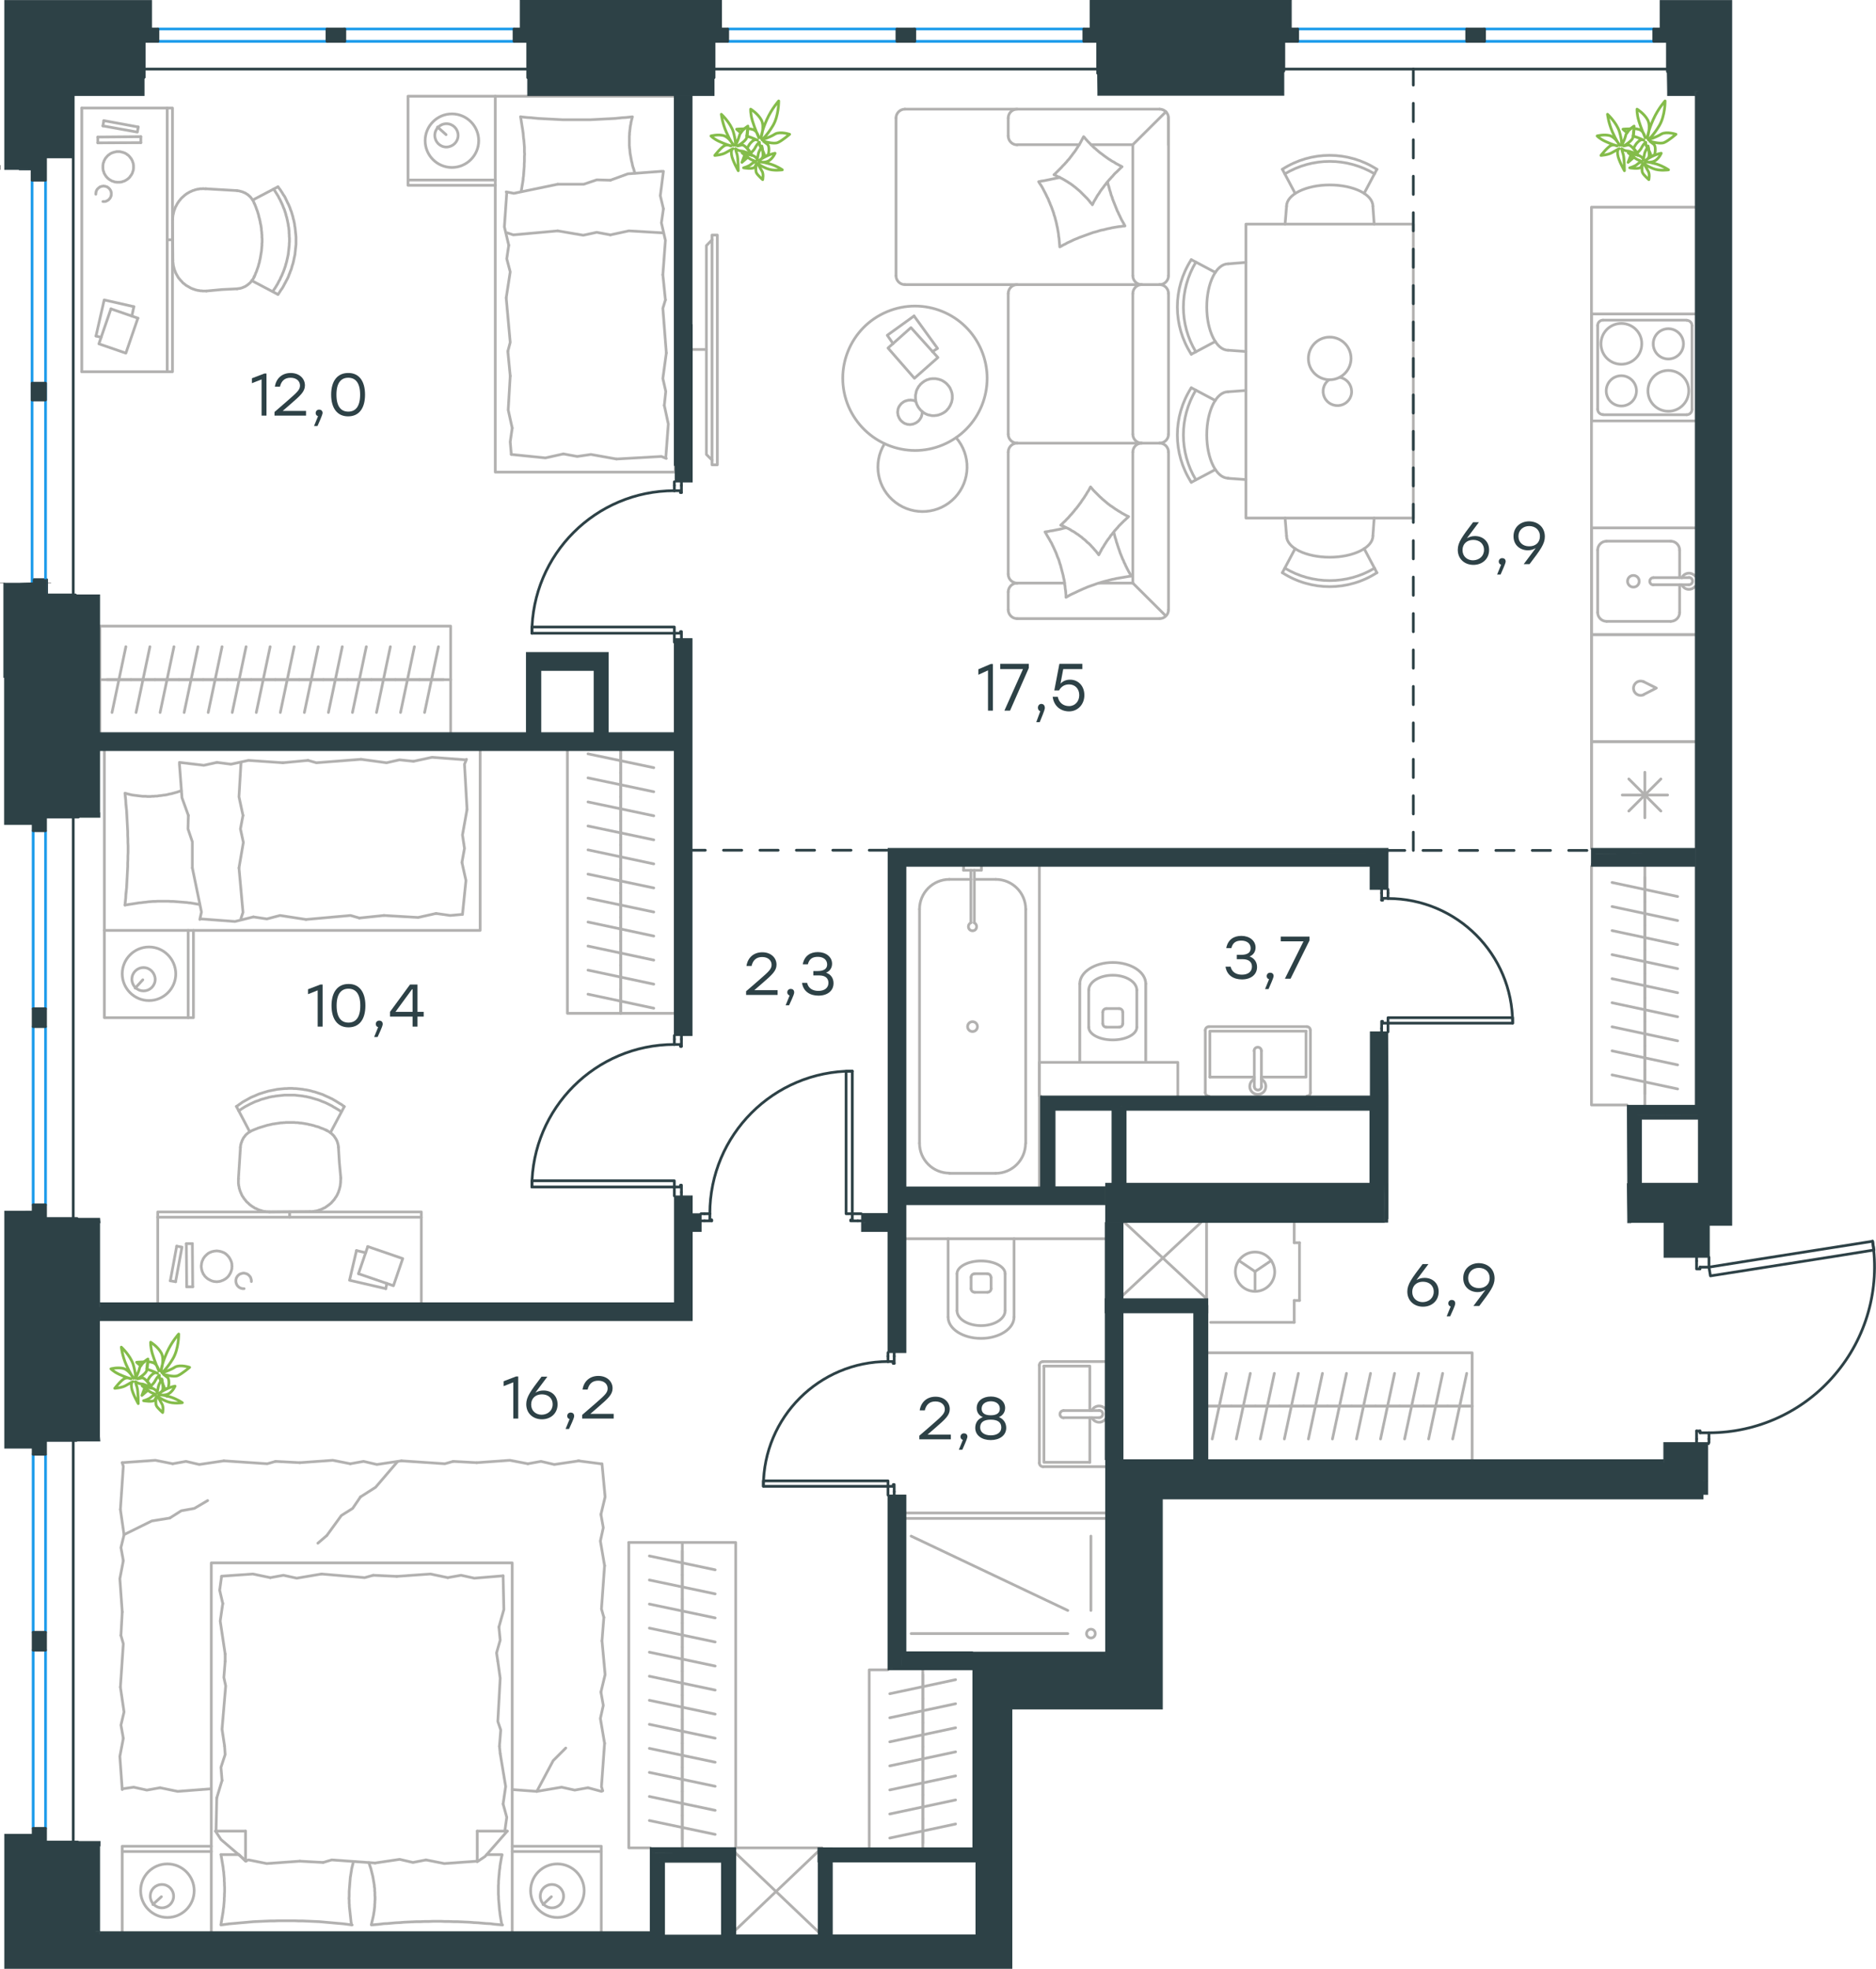 <?xml version="1.0" encoding="utf-8"?>
<!-- Generator: Adobe Illustrator 26.5.0, SVG Export Plug-In . SVG Version: 6.00 Build 0)  -->
<svg version="1.1" id="Слой_1" xmlns="http://www.w3.org/2000/svg" xmlns:xlink="http://www.w3.org/1999/xlink" x="0px" y="0px"
	 viewBox="0 0 1029.9 1080.5" style="enable-background:new 0 0 1029.9 1080.5;" xml:space="preserve">
<style type="text/css">
	.st0{fill:none;stroke:#B2B1B0;stroke-width:1.5;stroke-linecap:round;stroke-linejoin:round;stroke-miterlimit:22.926;}
	.st1{fill:none;stroke:#2D4146;stroke-width:1.5;stroke-linecap:round;stroke-linejoin:round;stroke-miterlimit:22.926;}
	.st2{fill:none;stroke:#3B3A39;stroke-width:0.216;stroke-linecap:round;stroke-linejoin:round;stroke-miterlimit:22.926;}
	.st3{fill:none;stroke:#1D9CEB;stroke-width:1.5;stroke-linecap:round;stroke-linejoin:round;stroke-miterlimit:22.926;}
	.st4{fill-rule:evenodd;clip-rule:evenodd;fill:#2D4146;stroke:#2D4146;stroke-width:0.5;stroke-miterlimit:10;}
	.st5{fill:#2D4146;}
	
		.st6{fill:none;stroke:#2D4146;stroke-width:1.5;stroke-linecap:round;stroke-linejoin:round;stroke-miterlimit:22.926;stroke-dasharray:10;}
	.st7{fill:none;stroke:#84BC4A;stroke-width:1.5;stroke-linecap:round;stroke-linejoin:round;stroke-miterlimit:22.926;}
</style>
<g>
	<line class="st0" x1="662.4" y1="712.7" x2="617.3" y2="670.8"/>
	<line class="st0" x1="616.4" y1="710.9" x2="659.4" y2="670.8"/>
	<line class="st0" x1="662.4" y1="712.7" x2="662.4" y2="670.8"/>
</g>
<line class="st1" x1="370.2" y1="570.3" x2="370.2" y2="568.3"/>
<polyline class="st1" points="370.2,656.3 370.2,654.3 370.2,651.4 "/>
<line class="st1" x1="370.2" y1="573.2" x2="370.2" y2="570.3"/>
<path class="st1" d="M370.2,573.2c-43.2,0-78.2,35-78.2,78.2"/>
<line class="st1" x1="374.1" y1="570.3" x2="374.1" y2="574.2"/>
<line class="st1" x1="374.1" y1="654.3" x2="374.1" y2="656.3"/>
<line class="st1" x1="370.2" y1="651.4" x2="373.6" y2="651.4"/>
<polyline class="st1" points="374.1,654.3 374.1,650.4 373.6,650.4 373.6,651.4 "/>
<line class="st1" x1="373.6" y1="573.2" x2="373.6" y2="574.2"/>
<line class="st1" x1="374.1" y1="568.3" x2="374.1" y2="570.3"/>
<line class="st1" x1="370.2" y1="573.2" x2="373.6" y2="573.2"/>
<line class="st1" x1="373.6" y1="574.2" x2="374.1" y2="574.2"/>
<polygon class="st1" points="292,651.4 292,648 313.4,648 370.2,648 370.2,651.4 348.7,651.4 "/>
<g>
	<line class="st1" x1="370.2" y1="266.4" x2="370.2" y2="264.4"/>
	<polyline class="st1" points="370.2,352.4 370.2,350.5 370.2,347.5 	"/>
	<line class="st1" x1="370.2" y1="269.3" x2="370.2" y2="266.4"/>
	<path class="st1" d="M370.2,269.3c-43.2,0-78.2,35-78.2,78.2"/>
	<line class="st1" x1="374.1" y1="266.4" x2="374.1" y2="270.3"/>
	<line class="st1" x1="370.2" y1="347.5" x2="373.6" y2="347.5"/>
	<polyline class="st1" points="374.1,350.5 374.1,346.6 373.6,346.6 373.6,347.5 	"/>
	<line class="st1" x1="373.6" y1="269.3" x2="373.6" y2="270.3"/>
	<line class="st1" x1="374.1" y1="264.4" x2="374.1" y2="266.4"/>
	<line class="st1" x1="370.2" y1="269.3" x2="373.6" y2="269.3"/>
	<line class="st1" x1="373.6" y1="270.3" x2="374.1" y2="270.3"/>
	<polygon class="st1" points="292,347.5 292,344.1 313.4,344.1 370.2,344.1 370.2,347.5 348.7,347.5 	"/>
</g>
<line class="st1" x1="386.8" y1="666.1" x2="384.8" y2="666.1"/>
<polyline class="st1" points="472.8,666.1 470.9,666.1 467.9,666.1 "/>
<line class="st1" x1="389.7" y1="666.1" x2="386.8" y2="666.1"/>
<path class="st1" d="M467.9,587.8c-43.2,0-78.2,35-78.2,78.2"/>
<line class="st1" x1="386.8" y1="670" x2="390.7" y2="670"/>
<line class="st1" x1="470.9" y1="670" x2="472.8" y2="670"/>
<line class="st1" x1="467.9" y1="666.1" x2="467.9" y2="669.5"/>
<polyline class="st1" points="470.9,670 467,670 467,669.5 467.9,669.5 "/>
<line class="st1" x1="389.7" y1="669.5" x2="390.7" y2="669.5"/>
<line class="st1" x1="384.8" y1="670" x2="386.8" y2="670"/>
<line class="st1" x1="389.7" y1="666.1" x2="389.7" y2="669.5"/>
<line class="st1" x1="390.7" y1="669.5" x2="390.7" y2="670"/>
<polygon class="st1" points="467.9,644.6 467.9,587.9 464.5,587.9 464.5,609.3 464.5,666.1 467.9,666.1 "/>
<line class="st1" x1="487.5" y1="744.3" x2="487.5" y2="742.3"/>
<polyline class="st1" points="487.5,820.5 487.5,818.6 487.5,815.7 "/>
<line class="st1" x1="487.5" y1="747.2" x2="487.5" y2="744.3"/>
<path class="st1" d="M487.5,747.2c-37.8,0-68.4,30.6-68.4,68.4"/>
<line class="st1" x1="490.9" y1="744.3" x2="490.9" y2="748.2"/>
<line class="st1" x1="490.9" y1="818.6" x2="490.9" y2="820.5"/>
<line class="st1" x1="487.5" y1="815.7" x2="490.4" y2="815.7"/>
<polyline class="st1" points="490.9,818.6 490.9,814.7 490.4,814.7 490.4,815.7 "/>
<line class="st1" x1="490.4" y1="747.2" x2="490.4" y2="748.2"/>
<line class="st1" x1="490.9" y1="742.3" x2="490.9" y2="744.3"/>
<line class="st1" x1="487.5" y1="747.2" x2="490.4" y2="747.2"/>
<line class="st1" x1="490.4" y1="748.2" x2="490.9" y2="748.2"/>
<polygon class="st1" points="419.1,815.7 419.1,812.7 440.5,812.7 487.5,812.7 487.5,815.7 466,815.7 "/>
<line class="st1" x1="762" y1="490.1" x2="762" y2="488.1"/>
<polyline class="st1" points="762,566.3 762,564.4 762,561.5 "/>
<line class="st1" x1="762" y1="493" x2="762" y2="490.1"/>
<path class="st1" d="M830.4,561.5c0-37.8-30.6-68.4-68.4-68.4"/>
<line class="st1" x1="758.5" y1="490.1" x2="758.5" y2="494"/>
<line class="st1" x1="758.5" y1="564.4" x2="758.5" y2="566.3"/>
<line class="st1" x1="762" y1="561.5" x2="759" y2="561.5"/>
<polyline class="st1" points="758.5,564.4 758.5,560.5 759,560.5 759,561.5 "/>
<line class="st1" x1="759" y1="493" x2="759" y2="494"/>
<line class="st1" x1="758.5" y1="488.1" x2="758.5" y2="490.1"/>
<line class="st1" x1="762" y1="493" x2="759" y2="493"/>
<line class="st1" x1="759" y1="494" x2="758.5" y2="494"/>
<polygon class="st1" points="783.5,561.5 830.4,561.5 830.4,558.5 809,558.5 762,558.5 762,561.5 "/>
<line class="st1" x1="938.2" y1="789.7" x2="938.2" y2="791.7"/>
<polyline class="st1" points="938.2,690 938.2,692 938.2,695.4 "/>
<line class="st1" x1="938.2" y1="786.3" x2="938.2" y2="789.7"/>
<path class="st1" d="M938.2,786.3c26.6,0,51.9-11.6,69.1-31.9c17.3-20.2,24.8-47,20.7-73.3"/>
<line class="st1" x1="931.4" y1="789.7" x2="931.4" y2="785.3"/>
<line class="st1" x1="931.4" y1="692" x2="931.4" y2="690"/>
<line class="st1" x1="938.2" y1="695.4" x2="933.3" y2="695.4"/>
<polyline class="st1" points="931.4,692 931.4,696.4 933.3,696.4 933.3,695.4 "/>
<line class="st1" x1="933.3" y1="786.3" x2="933.3" y2="785.3"/>
<line class="st1" x1="931.4" y1="791.7" x2="931.4" y2="789.7"/>
<line class="st1" x1="938.2" y1="786.3" x2="933.3" y2="786.3"/>
<line class="st1" x1="933.3" y1="785.3" x2="931.4" y2="785.3"/>
<polygon class="st1" points="1028,681.2 1028.8,686 1007.6,689.4 939,700.2 938.2,695.4 959.5,692 "/>
<polyline class="st0" points="873.7,465.6 873.7,113.7 930.4,113.7 "/>
<line class="st0" x1="922.1" y1="336.1" x2="922.1" y2="320.9"/>
<path class="st0" d="M896.7,322.2c1.8,0,3.2-1.4,3.2-3.2c0-1.8-1.4-3.2-3.2-3.2c-1.8,0-3.2,1.4-3.2,3.2
	C893.5,320.7,894.9,322.2,896.7,322.2"/>
<path class="st0" d="M907.7,317c-1.1,0-2,0.9-2,2c0,1.1,0.9,2,2,2"/>
<line class="st0" x1="927.2" y1="320.9" x2="907.7" y2="320.9"/>
<path class="st0" d="M927.2,320.9c1.1,0,2-0.9,2-2c0-1.1-0.9-2-2-2"/>
<line class="st0" x1="927.2" y1="317" x2="907.7" y2="317"/>
<path class="st0" d="M923.2,320.9c0.7,1.3,1.9,2.3,3.4,2.5c1.5,0.2,3-0.4,3.9-1.5"/>
<path class="st0" d="M930.6,316.1c-1-1.1-2.5-1.7-3.9-1.5c-1.5,0.2-2.8,1.1-3.4,2.5"/>
<path class="st0" d="M917.2,341c2.7,0,4.9-2.2,4.9-4.9"/>
<path class="st0" d="M922.1,301.9c0-2.7-2.2-4.9-4.9-4.9"/>
<path class="st0" d="M877.1,336.1c0,2.7,2.2,4.9,4.9,4.9"/>
<path class="st0" d="M882,297c-2.7,0-4.9,2.2-4.9,4.9"/>
<line class="st0" x1="917.2" y1="341" x2="882" y2="341"/>
<line class="st0" x1="877.1" y1="336.1" x2="877.1" y2="301.9"/>
<line class="st0" x1="882" y1="297" x2="917.2" y2="297"/>
<line class="st0" x1="922.1" y1="301.9" x2="922.1" y2="317"/>
<polyline class="st0" points="930.4,348.3 873.7,348.3 873.7,289.7 930.4,289.7 "/>
<line class="st0" x1="894.2" y1="445.1" x2="911.8" y2="427.5"/>
<line class="st0" x1="911.8" y1="445.1" x2="894.2" y2="427.5"/>
<line class="st0" x1="890.6" y1="436.3" x2="915.5" y2="436.3"/>
<line class="st0" x1="903" y1="448.8" x2="903" y2="423.8"/>
<polyline class="st0" points="873.7,465.6 873.7,407 930.4,407 "/>
<path class="st0" d="M915.9,203.3c-6.2,0-11.2,5-11.2,11.2c0,6.2,5,11.2,11.2,11.2c6.2,0,11.2-5,11.2-11.2
	C927.2,208.4,922.1,203.3,915.9,203.3"/>
<path class="st0" d="M915.9,180.4c-4.6,0-8.3,3.7-8.3,8.3c0,4.6,3.7,8.3,8.3,8.3c4.6,0,8.3-3.7,8.3-8.3
	C924.2,184.2,920.5,180.4,915.9,180.4"/>
<path class="st0" d="M890.1,177.5c-6.2,0-11.2,5-11.2,11.2c0,6.2,5,11.2,11.2,11.2c6.2,0,11.2-5,11.2-11.2
	C901.4,182.5,896.3,177.5,890.1,177.5"/>
<path class="st0" d="M890.1,206.2c-4.6,0-8.3,3.7-8.3,8.3c0,4.6,3.7,8.3,8.3,8.3c4.6,0,8.3-3.7,8.3-8.3
	C898.4,210,894.7,206.2,890.1,206.2"/>
<path class="st0" d="M928.9,178.7c0-1.6-1.3-2.9-2.9-2.9"/>
<path class="st0" d="M926,227.6c1.6,0,2.9-1.3,2.9-2.9"/>
<path class="st0" d="M880,175.7c-1.6,0-2.9,1.3-2.9,2.9"/>
<path class="st0" d="M877.1,224.6c0,1.6,1.3,2.9,2.9,2.9"/>
<line class="st0" x1="928.9" y1="178.7" x2="928.9" y2="224.6"/>
<line class="st0" x1="880" y1="175.7" x2="926" y2="175.7"/>
<line class="st0" x1="877.1" y1="224.6" x2="877.1" y2="178.7"/>
<line class="st0" x1="926" y1="227.6" x2="880" y2="227.6"/>
<line class="st0" x1="873.7" y1="172.3" x2="930.4" y2="172.3"/>
<polyline class="st0" points="930.4,231 873.7,231 873.7,172.3 "/>
<path class="st0" d="M902.3,374.1c-1.6-0.7-3.6-0.3-4.7,1.2c-1.1,1.4-1.1,3.4,0,4.8c1.1,1.4,3,1.9,4.7,1.2"/>
<polyline class="st0" points="902.3,381.2 909.3,377.6 902.3,374.1 "/>
<polyline class="st0" points="930.4,407 873.7,407 873.7,348.3 930.4,348.3 "/>
<line class="st0" x1="903" y1="481.5" x2="903" y2="494.7"/>
<line class="st0" x1="921" y1="492" x2="885" y2="484.3"/>
<line class="st0" x1="903" y1="494.7" x2="903" y2="507.9"/>
<line class="st0" x1="921" y1="505.2" x2="885" y2="497.5"/>
<line class="st0" x1="903" y1="507.9" x2="903" y2="521.1"/>
<line class="st0" x1="921" y1="518.4" x2="885" y2="510.7"/>
<line class="st0" x1="903" y1="475.4" x2="903" y2="606.4"/>
<line class="st0" x1="903" y1="521.1" x2="903" y2="534.3"/>
<line class="st0" x1="921" y1="531.6" x2="885" y2="523.9"/>
<line class="st0" x1="903" y1="534.3" x2="903" y2="547.5"/>
<line class="st0" x1="921" y1="544.8" x2="885" y2="537.1"/>
<line class="st0" x1="903" y1="547.5" x2="903" y2="560.7"/>
<line class="st0" x1="921" y1="558" x2="885" y2="550.3"/>
<line class="st0" x1="903" y1="560.7" x2="903" y2="573.9"/>
<line class="st0" x1="921" y1="571.2" x2="885" y2="563.5"/>
<line class="st0" x1="903" y1="573.9" x2="903" y2="587.1"/>
<line class="st0" x1="921" y1="584.4" x2="885" y2="576.7"/>
<line class="st0" x1="903" y1="587.1" x2="903" y2="600.3"/>
<line class="st0" x1="921" y1="597.6" x2="885" y2="589.9"/>
<polyline class="st0" points="893.2,606.4 873.7,606.4 873.7,475.4 "/>
<line class="st0" x1="621.9" y1="79.4" x2="599" y2="79.4"/>
<line class="st0" x1="584.4" y1="320" x2="558.4" y2="320"/>
<polygon class="st0" points="578.6,95.9 579.4,96.2 580.1,96.6 580.9,97 581.7,97.3 582.4,97.7 583.2,98.1 583.9,98.5 584.6,98.9 
	585.4,99.4 586.1,99.8 586.8,100.3 587.5,100.7 588.2,101.2 588.9,101.7 589.5,102.2 590.2,102.7 590.9,103.3 591.5,103.8 
	592.2,104.4 592.8,104.9 593.4,105.5 594,106.1 594.6,106.7 595.2,107.3 595.8,107.9 596.4,108.5 597,109.1 597.5,109.7 
	598.1,110.4 598.6,111.1 599.2,111.7 599.7,112.4 600.1,111.6 600.4,110.9 600.8,110.2 601.3,109.4 601.7,108.7 602.1,108 
	602.5,107.3 603,106.6 603.5,105.9 603.9,105.2 604.4,104.5 604.9,103.8 605.4,103.2 605.9,102.5 606.4,101.8 606.9,101.2 
	607.4,100.5 607.9,99.9 608.5,99.2 609,98.6 609.6,98 610.1,97.4 610.7,96.8 611.2,96.2 611.8,95.5 612.4,94.9 613,94.4 613.6,93.8 
	614.2,93.2 614.8,92.6 615.4,92 616,91.5 615.3,91.1 614.5,90.7 613.8,90.3 613,89.9 612.3,89.5 611.6,89 610.8,88.6 610.1,88.2 
	609.4,87.7 608.7,87.3 608,86.8 607.3,86.3 606.6,85.8 605.9,85.3 605.3,84.8 604.6,84.3 603.9,83.8 603.3,83.3 602.6,82.7 
	602,82.2 601.4,81.6 600.7,81.1 600.1,80.5 599.5,79.9 598.9,79.3 598.3,78.7 597.7,78.1 597.1,77.5 596.6,76.9 596,76.3 
	595.5,75.6 594.9,75 594.5,75.7 594.1,76.5 593.7,77.2 593.3,78 592.9,78.7 592.5,79.4 592,80.1 591.6,80.8 591.1,81.5 590.7,82.2 
	590.2,82.9 589.7,83.6 589.2,84.2 588.7,84.9 588.2,85.6 587.7,86.2 587.2,86.9 586.7,87.5 586.1,88.1 585.6,88.8 585,89.4 
	584.5,90 583.9,90.6 583.3,91.2 582.8,91.8 582.2,92.4 581.6,93 581,93.6 580.4,94.2 579.8,94.8 579.2,95.4 "/>
<polyline class="st0" points="581.8,97.4 580.3,97.7 578.9,98 577.4,98.3 576,98.6 574.5,98.9 573.1,99.2 572.3,99.3 571.6,99.4 
	570.9,99.6 570.2,99.7 570.8,100.7 571.5,101.7 572.1,102.7 572.7,103.8 573.2,104.8 573.8,105.9 574.3,106.9 574.8,108 
	575.4,109.1 575.8,110.2 576.3,111.3 576.7,112.4 577.2,113.5 577.6,114.6 578,115.7 578.4,116.8 578.7,118 579.1,119.1 
	579.4,120.3 579.7,121.4 580,122.6 580.2,123.7 580.5,124.9 580.7,126.1 580.9,127.2 581.1,128.4 581.2,129.6 581.4,130.8 
	581.5,131.9 581.6,133.1 581.7,134.3 581.8,135.5 582.8,135 583.8,134.4 584.9,133.9 585.9,133.3 587,132.8 588.1,132.3 
	589.1,131.8 590.2,131.3 591.3,130.9 592.4,130.4 593.5,130 594.6,129.6 595.7,129.2 596.8,128.8 597.9,128.4 599,128 600.1,127.6 
	601.3,127.3 602.4,127 603.6,126.6 604.7,126.3 605.9,126.1 607,125.8 608.2,125.5 609.3,125.3 610.5,125 611.7,124.8 612.9,124.6 
	614,124.4 615.2,124.3 616.4,124.1 617.6,124 617.2,123.2 616.8,122.5 616.4,121.8 616,121.1 615.6,120.4 615.3,119.7 614.9,118.9 
	614.6,118.2 614.2,117.5 613.9,116.7 613.5,116 613.2,115.3 612.9,114.5 612.6,113.8 612.3,113 612,112.3 611.7,111.5 611.4,110.8 
	611.1,110 610.8,109.3 610.6,108.5 610.3,107.7 610,107 609.8,106.2 609.6,105.4 609.3,104.6 609.1,103.9 608.9,103.1 608.7,102.3 
	608.4,101.5 608.2,100.7 608.1,100 "/>
<polyline class="st0" points="585.2,289.6 583.8,289.9 582.4,290.3 580.9,290.6 579.4,290.9 578,291.2 576.5,291.4 575.8,291.6 
	575.1,291.7 574.4,291.8 573.7,291.9 574.3,292.9 574.9,294 575.5,295 576.1,296 576.7,297.1 577.3,298.1 577.8,299.2 578.3,300.2 
	578.8,301.3 579.3,302.4 579.8,303.5 580.2,304.6 580.6,305.7 581.1,306.8 581.5,308 581.8,309.1 582.2,310.2 582.5,311.4 
	582.8,312.5 583.1,313.7 583.4,314.8 583.7,316 583.9,317.1 584.2,318.3 584.4,319.5 584.5,320.6 584.7,321.8 584.8,323 585,324.2 
	585.1,325.4 585.2,326.6 585.2,327.8 586.3,327.2 587.3,326.6 588.3,326.1 589.4,325.6 590.5,325.1 591.5,324.6 592.6,324.1 
	593.7,323.6 594.8,323.1 595.8,322.7 596.9,322.2 598,321.8 599.1,321.4 600.3,321 601.4,320.6 602.5,320.2 603.6,319.9 
	604.8,319.5 605.9,319.2 607,318.9 608.2,318.6 609.3,318.3 610.5,318 611.6,317.8 612.8,317.5 614,317.3 615.1,317.1 616.3,316.9 
	617.5,316.7 618.7,316.5 619.9,316.3 621.1,316.2 620.7,315.5 620.3,314.8 619.9,314.1 619.5,313.4 619.1,312.6 618.7,311.9 
	618.4,311.2 618,310.5 617.7,309.7 617.3,309 617,308.3 616.7,307.5 616.3,306.8 616,306 615.7,305.3 615.4,304.5 615.1,303.8 
	614.8,303 614.6,302.3 614.3,301.5 614,300.7 613.8,300 613.5,299.2 613.3,298.4 613,297.7 612.8,296.9 612.6,296.1 612.3,295.3 
	612.1,294.6 611.9,293.8 611.7,293 611.5,292.2 "/>
<polygon class="st0" points="582.3,288.2 583.1,288.5 583.9,288.8 584.6,289.2 585.4,289.6 586.1,289.9 586.9,290.3 587.6,290.7 
	588.3,291.2 589.1,291.6 589.8,292 590.5,292.5 591.2,293 591.9,293.4 592.5,293.9 593.2,294.4 593.9,294.9 594.5,295.5 595.2,296 
	595.8,296.5 596.4,297.1 597,297.7 597.7,298.2 598.3,298.8 598.9,299.4 599.4,300 600,300.6 600.6,301.3 601.1,301.9 601.7,302.5 
	602.2,303.2 602.7,303.8 603.2,304.5 603.6,303.8 604,303 604.4,302.3 604.8,301.5 605.2,300.8 605.7,300.1 606.1,299.4 
	606.5,298.7 607,298 607.4,297.3 607.9,296.6 608.4,295.9 608.9,295.3 609.4,294.6 609.8,293.9 610.4,293.3 610.9,292.6 611.4,292 
	611.9,291.3 612.5,290.7 613,290.1 613.6,289.5 614.1,288.8 614.7,288.2 615.3,287.6 615.9,287 616.5,286.4 617.1,285.8 
	617.7,285.3 618.3,284.7 619,284.1 619.6,283.5 618.9,283.2 618.1,282.8 617.4,282.4 616.7,282 615.9,281.6 615.2,281.1 
	614.5,280.7 613.8,280.3 613.1,279.8 612.4,279.4 611.7,278.9 611,278.4 610.3,277.9 609.6,277.5 609,277 608.3,276.5 607.6,275.9 
	607,275.4 606.4,274.9 605.7,274.3 605.1,273.8 604.5,273.2 603.9,272.7 603.3,272.1 602.7,271.5 602.1,270.9 601.5,270.3 
	600.9,269.7 600.3,269.1 599.8,268.5 599.2,267.8 598.7,267.2 598.3,267.9 597.9,268.7 597.5,269.4 597,270.1 596.6,270.8 
	596.2,271.5 595.7,272.2 595.3,272.9 594.8,273.6 594.3,274.3 593.8,275 593.4,275.7 592.9,276.3 592.4,277 591.9,277.7 
	591.4,278.3 590.9,279 590.3,279.6 589.8,280.3 589.3,280.9 588.7,281.6 588.2,282.2 587.6,282.8 587.1,283.4 586.5,284.1 
	585.9,284.7 585.3,285.3 584.8,285.9 584.2,286.4 583.6,287 583,287.6 "/>
<line class="st0" x1="621.9" y1="320" x2="639.9" y2="337.9"/>
<polyline class="st0" points="621.9,151.3 621.9,79.4 640.1,61.3 "/>
<line class="st0" x1="621.9" y1="238.3" x2="621.9" y2="161.1"/>
<line class="st0" x1="621.9" y1="320" x2="621.9" y2="248.1"/>
<path class="st0" d="M621.9,151.3c0,2.7,2.2,4.9,4.9,4.9"/>
<path class="st0" d="M626.8,156.2c-2.7,0-4.9,2.2-4.9,4.9"/>
<path class="st0" d="M621.9,238.3c0,2.7,2.2,4.9,4.9,4.9"/>
<path class="st0" d="M626.8,243.2c-2.7,0-4.9,2.2-4.9,4.9"/>
<line class="st0" x1="491.9" y1="151.3" x2="491.9" y2="64.8"/>
<line class="st0" x1="636.6" y1="156.2" x2="496.8" y2="156.2"/>
<line class="st0" x1="558.4" y1="243.2" x2="636.6" y2="243.2"/>
<line class="st0" x1="641.5" y1="151.3" x2="641.5" y2="64.8"/>
<line class="st0" x1="641.5" y1="238.3" x2="641.5" y2="161.1"/>
<line class="st0" x1="553.5" y1="238.3" x2="553.5" y2="161.1"/>
<line class="st0" x1="553.5" y1="315.1" x2="553.5" y2="248.1"/>
<path class="st0" d="M636.6,156.2c2.7,0,4.9-2.2,4.9-4.9"/>
<path class="st0" d="M641.5,161.1c0-2.7-2.2-4.9-4.9-4.9"/>
<path class="st0" d="M636.6,243.2c2.7,0,4.9-2.2,4.9-4.9"/>
<path class="st0" d="M641.5,248.1c0-2.7-2.2-4.9-4.9-4.9"/>
<path class="st0" d="M558.4,156.2c-2.7,0-4.9,2.2-4.9,4.9"/>
<path class="st0" d="M496.8,59.9c-2.7,0-4.9,2.2-4.9,4.9"/>
<path class="st0" d="M491.9,151.3c0,2.7,2.2,4.9,4.9,4.9"/>
<path class="st0" d="M553.5,238.3c0,2.7,2.2,4.9,4.9,4.9"/>
<path class="st0" d="M558.4,243.2c-2.7,0-4.9,2.2-4.9,4.9"/>
<path class="st0" d="M553.5,315.1c0,2.7,2.2,4.9,4.9,4.9"/>
<path class="st0" d="M641.5,64.8c0-2.7-2.2-4.9-4.9-4.9"/>
<path class="st0" d="M558.4,59.9c-2.7,0-4.9,2.2-4.9,4.9"/>
<path class="st0" d="M553.5,74.6c0,2.7,2.2,4.9,4.9,4.9"/>
<path class="st0" d="M636.6,339.5c2.7,0,4.9-2.2,4.9-4.9"/>
<path class="st0" d="M553.5,334.6c0,2.7,2.2,4.9,4.9,4.9"/>
<path class="st0" d="M558.4,320c-2.7,0-4.9,2.2-4.9,4.9"/>
<line class="st0" x1="496.8" y1="59.9" x2="636.6" y2="59.9"/>
<line class="st0" x1="641.5" y1="64.8" x2="641.5" y2="79.4"/>
<line class="st0" x1="592.5" y1="79.4" x2="558.4" y2="79.4"/>
<line class="st0" x1="553.5" y1="74.6" x2="553.5" y2="64.8"/>
<line class="st0" x1="558.4" y1="339.5" x2="636.6" y2="339.5"/>
<line class="st0" x1="641.5" y1="334.6" x2="641.5" y2="248.1"/>
<line class="st0" x1="621.9" y1="320" x2="603.4" y2="320"/>
<line class="st0" x1="553.5" y1="324.8" x2="553.5" y2="334.6"/>
<polyline class="st0" points="502.6,220.2 502.3,220.1 502,219.9 501.7,219.8 501.3,219.7 501,219.7 500.6,219.6 500.2,219.6 
	499.9,219.5 499.5,219.6 499.1,219.6 498.8,219.6 498.4,219.7 498,219.8 497.7,219.9 497.3,220 496.9,220.1 496.6,220.3 
	496.3,220.4 496,220.6 495.7,220.8 495.5,221 495.2,221.2 494.9,221.4 494.7,221.6 494.5,221.9 494.3,222.1 494.1,222.4 
	493.9,222.6 493.7,222.9 493.6,223.2 493.4,223.4 493.3,223.7 493.2,224 493.1,224.3 493,224.6 492.9,225 492.9,225.3 492.9,225.6 
	492.8,225.9 492.8,226.2 492.8,226.6 492.9,226.9 492.9,227.2 493,227.6 493,227.9 493.1,228.2 493.3,228.5 493.4,228.9 
	493.5,229.2 493.7,229.5 493.9,229.8 494,230.1 494.2,230.3 494.4,230.6 494.7,230.9 494.9,231.1 495.1,231.3 495.4,231.5 
	495.6,231.7 495.9,231.9 496.1,232.1 496.4,232.2 496.7,232.4 497,232.5 497.3,232.6 497.6,232.7 497.9,232.8 498.2,232.9 
	498.5,232.9 498.9,232.9 499.2,233 499.5,233 499.8,233 500.1,232.9 500.5,232.9 500.8,232.8 501.1,232.8 501.5,232.7 501.8,232.5 
	502.1,232.4 502.4,232.3 502.6,232.2 502.8,232.1 503.1,231.9 503.3,231.8 503.5,231.6 503.7,231.5 503.9,231.3 504.1,231.2 
	504.3,231 504.4,230.8 504.6,230.6 504.8,230.4 504.9,230.2 505.1,230 505.2,229.8 505.3,229.6 505.4,229.4 505.6,229.2 
	505.7,228.9 505.8,228.7 505.9,228.5 505.9,228.2 506,228 506.1,227.7 506.1,227.5 506.2,227.2 506.2,227 506.3,226.7 506.3,226.5 
	506.3,226.2 506.3,225.9 "/>
<polygon class="st0" points="503.3,221.8 503.2,221.6 503.1,221.4 503.1,221.1 503,220.9 502.9,220.6 502.8,220.4 502.8,220.1 
	502.7,219.9 502.7,219.6 502.7,219.4 502.6,218.9 502.6,218.4 502.6,217.9 502.6,217.4 502.6,216.9 502.7,216.4 502.8,216 
	502.9,215.5 503,215 503.1,214.5 503.3,214.1 503.5,213.6 503.7,213.2 504,212.8 504.2,212.3 504.5,211.9 504.8,211.6 505.1,211.2 
	505.4,210.8 505.8,210.5 506.2,210.1 506.6,209.8 506.8,209.7 507,209.5 507.2,209.4 507.4,209.2 507.6,209.1 507.8,209 508,208.9 
	508.3,208.8 508.5,208.6 508.7,208.5 509,208.4 509.2,208.4 509.5,208.3 509.7,208.2 509.9,208.1 510.2,208.1 510.4,208 
	510.7,207.9 510.9,207.9 511.2,207.9 511.7,207.8 512.2,207.8 512.7,207.8 513.1,207.8 513.6,207.8 514.1,207.9 514.6,208 
	515.1,208.1 515.6,208.2 516,208.4 516.5,208.5 516.9,208.7 517.4,208.9 517.8,209.2 518.2,209.4 518.6,209.7 519,210 519.4,210.3 
	519.8,210.7 520.1,211 520.4,211.4 520.8,211.8 520.9,212 521.1,212.2 521.2,212.4 521.3,212.6 521.5,212.8 521.6,213 521.7,213.3 
	521.8,213.5 521.9,213.7 522,214 522.1,214.2 522.2,214.4 522.3,214.7 522.4,214.9 522.4,215.2 522.5,215.4 522.6,215.6 
	522.6,215.9 522.7,216.1 522.7,216.4 522.8,216.9 522.8,217.4 522.8,217.9 522.8,218.4 522.8,218.9 522.7,219.3 522.6,219.8 
	522.5,220.3 522.4,220.8 522.2,221.2 522,221.7 521.8,222.2 521.6,222.6 521.4,223 521.1,223.4 520.9,223.8 520.6,224.2 
	520.2,224.6 519.9,225 519.6,225.3 519.2,225.7 518.8,226 518.6,226.1 518.4,226.3 518.2,226.4 518,226.5 517.8,226.7 517.5,226.8 
	517.3,226.9 517.1,227 516.9,227.1 516.6,227.3 516.4,227.3 516.1,227.4 515.9,227.5 515.6,227.6 515.4,227.7 515.1,227.8 
	514.9,227.8 514.6,227.9 514.4,227.9 514.1,228 513.9,228 513.6,228 513.1,228.1 512.6,228.1 512.1,228.1 511.6,228.1 511.1,228 
	510.7,227.9 510.2,227.8 509.7,227.7 509.3,227.6 508.8,227.4 508.4,227.2 507.9,227 507.5,226.7 507.1,226.5 506.7,226.2 
	506.3,225.9 506,225.6 505.6,225.3 505.3,224.9 504.9,224.5 504.8,224.3 504.6,224.1 504.5,223.9 504.3,223.7 504.2,223.5 
	504,223.3 503.9,223 503.8,222.8 503.7,222.6 503.5,222.3 503.4,222.1 "/>
<polygon class="st0" points="487.5,191 502,207.6 514.9,196.2 500.1,179.8 "/>
<polyline class="st0" points="511.9,193 514.7,191.2 501.8,173.4 "/>
<polyline class="st0" points="501.8,173.4 487.1,184 490.3,188.6 "/>
<path class="st0" d="M485.6,243.5c-6.6,10.7-4,24.6,6,32.2c10,7.6,24.1,6.5,32.7-2.7c8.6-9.2,8.8-23.3,0.6-32.8"/>
<path class="st0" d="M517.7,244.1c20.2-8.5,29.6-31.7,21.1-51.9c-8.5-20.2-31.7-29.6-51.9-21.1c-20.2,8.5-29.6,31.7-21.1,51.9
	C474.4,243.1,497.6,252.6,517.7,244.1"/>
<path class="st0" d="M542.1,709.2c1.1,0,2-0.9,2-2"/>
<path class="st0" d="M533.1,707.2c0,1.1,0.9,2,2,2"/>
<path class="st0" d="M544,701c0-1.1-0.9-2-2-2"/>
<path class="st0" d="M535.1,699c-1.1,0-2,0.9-2,2"/>
<line class="st0" x1="544.1" y1="701" x2="544.1" y2="707.2"/>
<line class="st0" x1="542.1" y1="709.2" x2="535.1" y2="709.2"/>
<line class="st0" x1="533.1" y1="707.2" x2="533.1" y2="701"/>
<line class="st0" x1="535.1" y1="699" x2="542.1" y2="699"/>
<path class="st0" d="M551.8,699c0-3.9-5.9-7-13.2-7c-7.3,0-13.2,3.2-13.2,7"/>
<line class="st0" x1="551.8" y1="719.3" x2="551.8" y2="699"/>
<path class="st0" d="M525.4,719.3c0,4.5,5.9,8.2,13.2,8.2c7.3,0,13.2-3.7,13.2-8.2"/>
<line class="st0" x1="525.4" y1="719.3" x2="525.4" y2="699"/>
<path class="st0" d="M520.5,722.8c0,6.5,8.1,11.7,18.1,11.7c10,0,18.1-5.3,18.1-11.7"/>
<line class="st0" x1="556.7" y1="722.8" x2="556.7" y2="679.8"/>
<line class="st0" x1="520.5" y1="722.8" x2="520.5" y2="679.8"/>
<line class="st0" x1="606.8" y1="679.8" x2="497.3" y2="679.8"/>
<line class="st0" x1="598.3" y1="778" x2="598.3" y2="802.5"/>
<polyline class="st0" points="598.3,774.1 598.3,749.7 573.1,749.7 "/>
<polyline class="st0" points="573.1,749.7 573.1,802.5 598.3,802.5 "/>
<path class="st0" d="M570.6,802.9c0,1.1,0.9,2,2,2"/>
<path class="st0" d="M572.6,747.2c-1.1,0-2,0.9-2,2"/>
<path class="st0" d="M583.9,774.1c-1.1,0-2,0.9-2,2c0,1.1,0.9,2,2,2"/>
<line class="st0" x1="603.4" y1="778" x2="583.9" y2="778"/>
<path class="st0" d="M603.4,778c1.1,0,2-0.9,2-2c0-1.1-0.9-2-2-2"/>
<line class="st0" x1="603.4" y1="774.1" x2="583.9" y2="774.1"/>
<path class="st0" d="M599.4,778c0.7,1.4,2,2.3,3.5,2.5c1.5,0.2,3-0.5,4-1.7"/>
<path class="st0" d="M606.9,773.3c-0.9-1.2-2.4-1.8-4-1.7c-1.5,0.2-2.9,1.1-3.5,2.5"/>
<line class="st0" x1="606.8" y1="804.9" x2="572.6" y2="804.9"/>
<line class="st0" x1="570.6" y1="802.9" x2="570.6" y2="749.2"/>
<line class="st0" x1="572.6" y1="747.2" x2="606.8" y2="747.2"/>
<line class="st0" x1="340.8" y1="410.9" x2="340.8" y2="424.1"/>
<line class="st0" x1="358.9" y1="421.3" x2="322.8" y2="413.7"/>
<line class="st0" x1="340.8" y1="424.1" x2="340.8" y2="437.3"/>
<line class="st0" x1="358.9" y1="434.5" x2="322.8" y2="426.9"/>
<line class="st0" x1="340.8" y1="437.3" x2="340.8" y2="450.5"/>
<line class="st0" x1="358.9" y1="447.7" x2="322.8" y2="440.1"/>
<line class="st0" x1="340.8" y1="450.5" x2="340.8" y2="463.7"/>
<line class="st0" x1="358.9" y1="460.9" x2="322.8" y2="453.3"/>
<line class="st0" x1="340.8" y1="463.7" x2="340.8" y2="476.9"/>
<line class="st0" x1="358.9" y1="474.1" x2="322.8" y2="466.4"/>
<line class="st0" x1="340.8" y1="410.9" x2="340.8" y2="556.1"/>
<line class="st0" x1="340.8" y1="476.9" x2="340.8" y2="490.1"/>
<line class="st0" x1="358.9" y1="487.3" x2="322.8" y2="479.7"/>
<line class="st0" x1="340.8" y1="490.1" x2="340.8" y2="503.3"/>
<line class="st0" x1="358.9" y1="500.5" x2="322.8" y2="492.9"/>
<line class="st0" x1="340.8" y1="503.3" x2="340.8" y2="516.5"/>
<line class="st0" x1="358.9" y1="513.7" x2="322.8" y2="506"/>
<line class="st0" x1="340.8" y1="516.5" x2="340.8" y2="529.7"/>
<line class="st0" x1="358.9" y1="526.9" x2="322.8" y2="519.2"/>
<line class="st0" x1="340.8" y1="529.7" x2="340.8" y2="542.9"/>
<line class="st0" x1="358.9" y1="540.1" x2="322.8" y2="532.4"/>
<line class="st0" x1="340.8" y1="542.9" x2="340.8" y2="556.1"/>
<line class="st0" x1="358.9" y1="553.3" x2="322.8" y2="545.6"/>
<polyline class="st0" points="370.2,556.1 311.5,556.1 311.5,410.9 "/>
<line class="st0" x1="334" y1="410.9" x2="370.2" y2="410.9"/>
<g>
	<line class="st0" x1="159" y1="668" x2="159" y2="665.1"/>
	<polygon class="st0" points="119,703.4 118.5,703.4 118.1,703.3 117.7,703.3 117.2,703.2 116.8,703.1 116.4,703 116,702.8 
		115.7,702.7 115.3,702.5 114.9,702.3 114.6,702.1 114.2,701.9 113.9,701.7 113.6,701.4 113.3,701.2 113,700.9 112.7,700.6 
		112.4,700.3 112.2,700 112,699.6 111.7,699.3 111.5,699 111.4,698.6 111.2,698.2 111,697.8 110.9,697.4 110.8,697 110.7,696.6 
		110.6,696.2 110.6,695.8 110.5,695.4 110.5,694.9 110.5,694.5 110.6,694.1 110.6,693.7 110.7,693.2 110.8,692.8 110.9,692.4 
		111,692 111.2,691.7 111.4,691.3 111.5,690.9 111.7,690.6 112,690.2 112.2,689.9 112.4,689.6 112.7,689.3 113,689 113.3,688.7 
		113.6,688.4 113.9,688.2 114.2,687.9 114.6,687.7 114.9,687.5 115.3,687.3 115.7,687.2 116,687 116.4,686.9 116.8,686.8 
		117.2,686.7 117.7,686.6 118.1,686.6 118.5,686.5 119,686.5 119.4,686.5 119.8,686.6 120.2,686.6 120.6,686.7 121.1,686.8 
		121.4,686.9 121.8,687 122.2,687.2 122.6,687.3 123,687.5 123.3,687.7 123.7,687.9 124,688.2 124.3,688.4 124.6,688.7 124.9,689 
		125.2,689.3 125.4,689.6 125.7,689.9 125.9,690.2 126.1,690.6 126.3,690.9 126.5,691.3 126.7,691.7 126.8,692 127,692.4 
		127.1,692.8 127.2,693.2 127.3,693.7 127.3,694.1 127.3,694.5 127.4,694.9 127.3,695.4 127.3,695.8 127.3,696.2 127.2,696.6 
		127.1,697 127,697.4 126.8,697.8 126.7,698.2 126.5,698.6 126.3,699 126.1,699.3 125.9,699.6 125.7,700 125.4,700.3 125.2,700.6 
		124.9,700.9 124.6,701.2 124.3,701.4 124,701.7 123.7,701.9 123.3,702.1 123,702.3 122.6,702.5 122.2,702.7 121.8,702.8 121.4,703 
		121.1,703.1 120.6,703.2 120.2,703.3 119.8,703.3 119.4,703.4 	"/>
	<polyline class="st0" points="134,707.2 133.7,707.2 133.5,707.2 133.3,707.2 133.1,707.2 132.9,707.1 132.7,707.1 132.5,707 
		132.3,707 132.1,706.9 131.9,706.8 131.7,706.7 131.5,706.6 131.3,706.5 131.2,706.4 131,706.3 130.9,706.1 130.7,706 130.6,705.8 
		130.4,705.7 130.3,705.5 130.2,705.4 130.1,705.2 130,705 129.9,704.8 129.8,704.6 129.7,704.4 129.7,704.2 129.6,704 129.6,703.8 
		129.5,703.6 129.5,703.4 129.5,703.2 129.5,703 129.5,702.8 129.5,702.5 129.5,702.3 129.6,702.1 129.6,701.9 129.7,701.7 
		129.7,701.5 129.8,701.3 129.9,701.1 130,700.9 130.1,700.8 130.2,700.6 130.3,700.4 130.4,700.3 130.6,700.1 130.7,700 
		130.9,699.8 131,699.7 131.2,699.6 131.3,699.4 131.5,699.3 131.7,699.2 131.9,699.1 132.1,699.1 132.3,699 132.5,698.9 
		132.7,698.9 132.9,698.8 133.1,698.8 133.3,698.7 133.5,698.7 133.7,698.7 133.9,698.7 134.2,698.7 134.4,698.8 134.6,698.8 
		134.8,698.9 135,698.9 135.2,699 135.4,699.1 135.6,699.1 135.7,699.2 135.9,699.3 136.1,699.4 136.3,699.6 136.4,699.7 
		136.6,699.8 136.7,700 136.9,700.1 137,700.3 137.1,700.4 137.3,700.6 137.4,700.8 137.5,700.9 137.6,701.1 137.6,701.3 
		137.7,701.5 137.8,701.7 137.8,701.9 137.9,702.1 137.9,702.3 138,702.5 138,702.8 138,703 138,703.3 	"/>
	<polyline class="st0" points="96.4,703.4 99.9,684.4 97,683.9 	"/>
	<line class="st0" x1="196.8" y1="699" x2="201.9" y2="684.1"/>
	<line class="st0" x1="97" y1="683.9" x2="93.5" y2="702.9"/>
	<line class="st0" x1="105.6" y1="682.5" x2="102.3" y2="682.5"/>
	<line class="st0" x1="93.5" y1="702.9" x2="96.4" y2="703.4"/>
	<line class="st0" x1="102.3" y1="682.5" x2="102.5" y2="706.2"/>
	<line class="st0" x1="195.7" y1="686.3" x2="200.8" y2="687.5"/>
	<polyline class="st0" points="201.9,684.1 221.1,690.7 216,705.6 196.8,699 	"/>
	<line class="st0" x1="105.8" y1="706.2" x2="105.6" y2="682.5"/>
	<polyline class="st0" points="211.8,707.2 191.9,702.6 195.7,686.3 	"/>
	<line class="st0" x1="102.5" y1="706.2" x2="105.8" y2="706.2"/>
	<line class="st0" x1="212.4" y1="704.3" x2="211.8" y2="707.2"/>
	<line class="st0" x1="86.6" y1="668" x2="231.3" y2="668"/>
	<polyline class="st0" points="231.3,715 231.3,665.1 86.6,665.1 86.6,715 	"/>
	<polyline class="st0" points="132,629.7 132,629.3 132.1,628.9 132.1,628.5 132.2,628.1 132.3,627.8 132.4,627.4 132.5,627 
		132.7,626.7 132.8,626.3 132.9,625.9 133.1,625.6 133.3,625.3 133.4,624.9 133.6,624.6 133.8,624.3 134,624 134.3,623.7 
		134.5,623.4 134.7,623.1 135,622.8 135.2,622.6 135.5,622.3 135.8,622.1 136.1,621.8 136.4,621.6 136.7,621.4 137,621.2 137.4,621 
		137.7,620.8 138.1,620.6 138.4,620.4 138.8,620.3 	"/>
	<polyline class="st0" points="179.1,620.2 179.4,620.4 179.8,620.6 180.1,620.8 180.5,621 180.8,621.2 181.1,621.4 181.4,621.6 
		181.8,621.9 182,622.1 182.3,622.4 182.6,622.7 182.9,622.9 183.1,623.2 183.4,623.5 183.6,623.8 183.8,624.1 184,624.4 
		184.2,624.7 184.4,625 184.6,625.4 184.8,625.7 184.9,626 185.1,626.4 185.2,626.7 185.3,627.1 185.4,627.4 185.5,627.8 
		185.6,628.2 185.7,628.5 185.7,628.9 185.8,629.3 185.8,629.6 	"/>
	<polyline class="st0" points="187.1,646.5 187,648.2 187,648.6 187,649 186.9,649.4 186.9,649.9 186.8,650.3 186.8,650.7 
		186.7,651.1 186.6,651.5 186.5,651.9 186.4,652.3 186.3,652.7 186.2,653.1 186,653.5 185.9,653.9 185.8,654.3 185.6,654.7 
		185.4,655 185.3,655.4 185.1,655.8 184.9,656.1 184.7,656.5 184.5,656.8 184.2,657.2 184,657.5 183.8,657.8 183.6,658.2 
		183.3,658.5 183,658.8 182.8,659.1 182.5,659.4 182.2,659.7 182,660 181.7,660.3 181.4,660.5 181.1,660.8 180.8,661 180.5,661.3 
		180.1,661.5 179.8,661.8 179.5,662 179.1,662.2 178.8,662.5 178.5,662.7 178.1,662.9 177.7,663 177.4,663.2 177,663.4 176.6,663.6 
		176.3,663.7 175.9,663.9 175.5,664 175.1,664.1 174.7,664.3 174.3,664.4 173.9,664.5 173.5,664.6 173.1,664.6 172.7,664.7 
		172.3,664.8 171.8,664.8 171.4,664.9 171,664.9 170.6,664.9 170.1,664.9 	"/>
	<polyline class="st0" points="129.8,607.2 130.7,606.6 131.5,606 132.4,605.4 133.2,604.8 134.1,604.3 135,603.8 135.9,603.3 
		136.8,602.8 137.7,602.3 138.6,601.9 139.6,601.5 140.5,601.1 141.4,600.7 142.4,600.3 143.4,600 144.3,599.7 145.3,599.4 
		146.3,599.1 147.3,598.8 148.3,598.6 149.3,598.4 150.3,598.2 151.3,598 152.3,597.8 153.3,597.7 154.3,597.6 155.3,597.5 
		156.4,597.4 157.4,597.4 158.4,597.3 159.4,597.3 160.5,597.3 161.4,597.4 162.4,597.4 163.3,597.5 164.3,597.6 165.2,597.7 
		166.2,597.8 167.1,598 168,598.1 169,598.3 169.9,598.5 170.8,598.7 171.7,599 172.7,599.2 173.6,599.5 174.5,599.8 175.4,600.1 
		176.3,600.4 177.2,600.7 178,601.1 178.9,601.5 179.8,601.9 180.7,602.3 181.5,602.7 182.4,603.1 183.2,603.6 184.1,604.1 
		184.9,604.6 185.7,605.1 186.5,605.6 187.4,606.1 188.2,606.7 189,607.3 	"/>
	<polyline class="st0" points="139.1,620.1 139.7,619.9 140.4,619.6 141,619.4 141.6,619.1 142.3,618.9 142.9,618.7 143.6,618.5 
		144.2,618.3 144.9,618.1 145.5,617.9 146.2,617.7 146.8,617.5 147.5,617.4 148.2,617.2 148.8,617.1 149.5,616.9 150.2,616.8 
		150.9,616.7 151.5,616.6 152.2,616.5 152.9,616.4 153.5,616.3 154.2,616.2 154.9,616.2 155.6,616.1 156.3,616.1 156.9,616 
		157.6,616 158.3,616 159,616 159.7,616 160.3,616 161,616 161.6,616 162.2,616.1 162.8,616.1 163.4,616.1 164,616.2 164.7,616.3 
		165.3,616.3 165.9,616.4 166.5,616.5 167.1,616.6 167.7,616.7 168.3,616.8 168.9,616.9 169.5,617.1 170.1,617.2 170.7,617.3 
		171.3,617.5 171.9,617.6 172.5,617.8 173.1,618 173.7,618.2 174.3,618.3 174.9,618.5 175.4,618.7 176,619 176.6,619.2 177.2,619.4 
		177.7,619.6 178.3,619.9 178.8,620.1 179.4,620.4 	"/>
	<polyline class="st0" points="131.1,609.6 131.9,609.1 132.7,608.5 133.5,608 134.3,607.5 135.2,607 136,606.6 136.9,606.1 
		137.7,605.7 138.6,605.3 139.4,604.9 140.3,604.5 141.2,604.2 142.1,603.9 143,603.5 143.9,603.2 144.8,603 145.7,602.7 
		146.6,602.5 147.5,602.2 148.5,602 149.4,601.8 150.4,601.7 151.3,601.5 152.3,601.4 153.2,601.3 154.2,601.2 155.1,601.1 
		156.1,601 157.1,601 158.1,601 159.1,601 160,601 160.9,601 161.8,601 162.7,601.1 163.6,601.2 164.5,601.3 165.4,601.4 
		166.3,601.5 167.2,601.7 168.1,601.8 168.9,602 169.8,602.2 170.7,602.4 171.6,602.7 172.4,602.9 173.3,603.2 174.1,603.4 
		175,603.7 175.8,604 176.7,604.4 177.5,604.7 178.3,605 179.2,605.4 180,605.8 180.8,606.2 181.6,606.6 182.4,607 183.1,607.5 
		183.9,607.9 184.7,608.4 185.4,608.8 186.2,609.3 186.9,609.8 	"/>
	<polyline class="st0" points="148,665.1 147.5,665.1 147.1,665 146.7,665 146.2,665 145.8,664.9 145.4,664.8 144.9,664.8 
		144.5,664.7 144.1,664.6 143.7,664.5 143.3,664.3 142.8,664.2 142.4,664.1 142,663.9 141.6,663.8 141.3,663.6 140.9,663.4 
		140.5,663.2 140.1,663.1 139.7,662.9 139.4,662.6 139,662.4 138.7,662.2 138.3,662 138,661.7 137.6,661.5 137.3,661.2 137,661 
		136.7,660.7 136.4,660.4 136.1,660.1 135.8,659.9 135.5,659.6 135.2,659.3 134.9,658.9 134.7,658.6 134.4,658.3 134.2,658 
		133.9,657.7 133.7,657.3 133.5,657 133.2,656.6 133,656.3 132.8,655.9 132.6,655.5 132.5,655.2 132.3,654.8 132.1,654.4 132,654 
		131.8,653.6 131.7,653.3 131.6,652.9 131.5,652.5 131.3,652.1 131.3,651.7 131.2,651.2 131.1,650.8 131,650.4 131,650 130.9,649.6 
		130.9,649.1 130.9,648.7 130.9,648.3 130.9,647.9 130.9,646.9 	"/>
	<line class="st0" x1="189" y1="607.3" x2="181.4" y2="621.6"/>
	<line class="st0" x1="129.8" y1="607.2" x2="137.1" y2="621.1"/>
	<line class="st0" x1="130.9" y1="646.9" x2="132" y2="629.7"/>
	<polyline class="st0" points="187.1,646.5 186.3,637.9 185.8,629.6 	"/>
	<line class="st0" x1="148" y1="665.1" x2="170.1" y2="664.9"/>
</g>
<g>
	<polyline class="st0" points="68.6,496.7 69.8,496.5 71.1,496.3 72.4,496.1 73.7,495.9 75,495.7 76.2,495.5 77.5,495.4 78.8,495.2 
		80.1,495.1 81.4,494.9 82.7,494.8 84,494.7 85.3,494.7 86.5,494.6 87.8,494.6 89.1,494.6 89.9,494.6 91.2,494.6 92.5,494.6 
		93.8,494.7 95.1,494.7 96.4,494.8 97.7,494.9 98.9,495 100.2,495.1 101.4,495.2 102.7,495.3 103.9,495.5 104.5,495.5 105.1,495.6 
		105.7,495.7 106.3,495.8 106.8,495.9 107.4,496 108,496.1 108.5,496.2 109.1,496.3 109.6,496.4 	"/>
	<polyline class="st0" points="99.5,434 98.4,434.3 97.3,434.7 96.2,435 95.1,435.3 94,435.6 92.9,435.8 91.8,436.1 90.7,436.3 
		89.6,436.4 88.5,436.6 87.3,436.7 86.2,436.9 85.7,436.9 85.1,436.9 84.5,437 84,437 83.4,437 82.8,437.1 82.3,437.1 81.7,437.1 
		80.8,437.1 80,437 79.2,437 78.3,437 77.5,436.9 76.7,436.8 75.8,436.7 75,436.6 74.2,436.5 73.4,436.4 72.6,436.3 71.7,436.1 
		70.9,435.9 70.1,435.7 69.4,435.5 68.6,435.3 68.8,437.2 69,439.1 69.1,441 69.3,443 69.5,444.9 69.6,446.8 69.7,448.7 69.8,450.6 
		69.9,452.5 70,454.4 70.1,456.4 70.1,458.3 70.2,460.2 70.2,462.2 70.3,464.1 70.3,466 70.3,467.9 70.2,469.9 70.2,471.8 
		70.1,473.7 70.1,475.6 70,477.5 69.9,479.5 69.8,481.4 69.7,483.3 69.6,485.2 69.5,487.2 69.3,489.1 69.1,491 69,492.9 68.8,494.8 
		68.6,496.7 	"/>
	<polyline class="st0" points="103.4,447.5 99.9,437.8 98.5,419.2 	"/>
	<polyline class="st0" points="109.7,504.6 110.6,500.5 105.6,476.3 	"/>
	<polyline class="st0" points="105.6,476.3 105.6,462 103.2,454.9 103.4,447.5 	"/>
	<polyline class="st0" points="98.5,418.4 111.9,420 119.1,418.4 	"/>
	<polyline class="st0" points="253.6,473.3 255.8,483.2 253.9,501.8 	"/>
	<polyline class="st0" points="256.1,416.7 255,419.4 256.4,444.2 	"/>
	<polyline class="st0" points="256.4,444.2 253.9,458.2 255,465.6 253.6,473.3 	"/>
	<polyline class="st0" points="239.4,501.3 229.5,503.5 210.8,502.4 	"/>
	<polyline class="st0" points="253.9,501.8 247.1,502.4 239.4,501.3 	"/>
	<polyline class="st0" points="139.1,503.2 129,505.7 110.3,504.3 	"/>
	<polyline class="st0" points="197.3,503.8 192.4,502.4 168,504.6 	"/>
	<polyline class="st0" points="168,504.6 153.7,502.4 146.5,504.3 139.1,503.2 	"/>
	<line class="st0" x1="210.8" y1="502.4" x2="197.3" y2="503.8"/>
	<polyline class="st0" points="119.1,418.4 126.8,419.4 136.4,417.3 155.3,418.6 	"/>
	<polyline class="st0" points="227,417.8 237.2,415.6 255.8,417 	"/>
	<polyline class="st0" points="169.1,417.3 173.7,418.6 198.2,416.7 	"/>
	<polyline class="st0" points="198.2,416.7 212.2,418.6 219.3,417 227,417.8 	"/>
	<line class="st0" x1="155.3" y1="418.6" x2="169.1" y2="417.3"/>
	<polyline class="st0" points="133.4,447.5 131.2,437.3 132.3,418.6 	"/>
	<polyline class="st0" points="132.3,504 133.4,500.7 131.2,476.3 	"/>
	<polyline class="st0" points="131.2,476.3 133.6,462.3 132,454.9 133.4,447.5 	"/>
	<line class="st0" x1="78.4" y1="537.7" x2="74.2" y2="542.3"/>
	<path class="st0" d="M78.8,531c-3.5,0-6.4,2.8-6.4,6.4c0,3.5,2.8,6.4,6.4,6.4c3.5,0,6.4-2.8,6.4-6.4C85.1,533.9,82.3,531,78.8,531"
		/>
	<polyline class="st0" points="263.6,411.9 263.6,510.6 57.3,510.6 57.3,411.9 	"/>
	<path class="st0" d="M81.8,519.7c-8.1,0-14.7,6.6-14.7,14.7c0,8.1,6.6,14.7,14.7,14.7c8.1,0,14.7-6.6,14.7-14.7
		C96.4,526.3,89.9,519.7,81.8,519.7"/>
	<line class="st0" x1="103.3" y1="558.5" x2="103.3" y2="510.6"/>
	<polyline class="st0" points="57.3,510.6 57.3,558.5 106.2,558.5 106.2,510.6 	"/>
</g>
<line class="st0" x1="118.6" y1="1004.9" x2="119" y2="986.7"/>
<polyline class="st0" points="68.1,842.2 83.3,834.7 93.2,833.1 "/>
<polyline class="st0" points="93.2,833.1 99.5,829.1 106.7,827.8 114,823.5 "/>
<polyline class="st0" points="294.7,983.1 303.7,966.2 310.6,959.3 "/>
<polyline class="st0" points="218.1,802.3 206.2,816.2 197.9,821.5 "/>
<line class="st0" x1="179.4" y1="842.7" x2="174.5" y2="846.9"/>
<polyline class="st0" points="197.9,821.5 193.6,827.8 187.4,831.7 179.4,842.7 "/>
<line class="st0" x1="330.2" y1="983.1" x2="322.8" y2="981.1"/>
<line class="st0" x1="294.7" y1="983.1" x2="281.2" y2="982.1"/>
<polyline class="st0" points="322.8,981.1 315.5,982.4 308.3,980.8 294.7,983.1 "/>
<polyline class="st0" points="330.5,900.5 332.2,919 329.9,928.6 "/>
<polyline class="st0" points="331.9,956.7 330.2,980.5 330.9,982.8 "/>
<polyline class="st0" points="329.9,928.6 331.2,935.9 329.6,943.1 331.9,956.7 "/>
<polyline class="st0" points="330.5,803.4 332.2,821.5 329.9,831.1 "/>
<polyline class="st0" points="331.9,859.2 330.2,883 331.5,887.6 "/>
<polyline class="st0" points="329.9,831.1 331.2,838.4 329.6,845.7 331.9,859.2 "/>
<line class="st0" x1="331.5" y1="887.6" x2="330.5" y2="900.5"/>
<polyline class="st0" points="261.7,802.7 279.9,801.4 289.8,803.3 "/>
<polyline class="st0" points="289.8,803.3 297,802 304.3,803.7 317.9,801.7 "/>
<line class="st0" x1="317.4" y1="801.7" x2="330.5" y2="803.4"/>
<polyline class="st0" points="164.6,802.7 182.7,801.4 192.3,803.3 "/>
<polyline class="st0" points="220.4,801.7 244.2,803.3 248.8,802 "/>
<polyline class="st0" points="192.3,803.3 199.6,802 206.9,803.7 220.4,801.7 "/>
<line class="st0" x1="248.8" y1="802" x2="261.7" y2="802.7"/>
<polyline class="st0" points="67.1,802.7 85.3,801.4 94.8,803.3 "/>
<polyline class="st0" points="122.9,801.7 146.7,803.3 151.3,802 "/>
<polyline class="st0" points="94.8,803.3 102.1,802 109.4,803.7 122.9,801.7 "/>
<line class="st0" x1="151.3" y1="802" x2="164.6" y2="802.7"/>
<polyline class="st0" points="67.1,884.6 65.8,866.4 67.7,856.5 "/>
<polyline class="st0" points="66.1,828.4 67.7,804.7 67.1,802.7 "/>
<polyline class="st0" points="67.7,856.5 66.4,849.3 68.1,842.3 66.1,828.4 "/>
<polyline class="st0" points="67.1,982.1 65.8,963.9 67.7,954 "/>
<polyline class="st0" points="66.1,925.9 67.7,902.1 66.4,897.5 "/>
<polyline class="st0" points="67.7,954 66.4,946.7 68.1,939.5 66.1,925.9 "/>
<line class="st0" x1="66.4" y1="897.5" x2="67.1" y2="884.6"/>
<polyline class="st0" points="115.7,981.7 97.5,983.1 87.9,981.1 "/>
<polyline class="st0" points="87.9,981.1 80.6,982.4 73.4,980.8 67.1,981.7 "/>
<polyline class="st0" points="164.6,1021.4 146.4,1022.7 136.5,1020.7 134.8,1021.1 "/>
<polyline class="st0" points="262,1021.4 243.9,1022.7 233.9,1020.7 "/>
<polyline class="st0" points="205.9,1022.4 182.1,1020.7 177.4,1022.1 "/>
<polyline class="st0" points="233.9,1020.7 226.7,1022.1 219.4,1020.4 205.9,1022.4 "/>
<line class="st0" x1="177.4" y1="1022.1" x2="164.6" y2="1021.4"/>
<polyline class="st0" points="121.3,1017.8 121.5,1018.9 121.7,1020.1 121.9,1021.3 122.1,1022.5 122.3,1023.7 122.5,1024.9 
	122.6,1026.1 122.8,1027.3 122.9,1028.6 123,1029.8 123.1,1031 123.1,1032.2 123.2,1033.4 123.2,1034.6 123.3,1035.7 123.3,1036.9 
	123.3,1038.2 123.2,1039.4 123.2,1040.6 123.1,1041.8 123.1,1043 123,1044.2 122.9,1045.4 122.8,1046.6 122.6,1047.8 122.5,1049 
	122.3,1050.2 122.1,1051.4 121.9,1052.6 121.7,1053.7 121.5,1054.9 121.3,1056.1 "/>
<polyline class="st0" points="121.3,1056.4 123.5,1056.1 125.7,1055.8 128,1055.6 130.2,1055.4 132.4,1055.2 134.7,1055 
	136.9,1054.8 139.2,1054.6 141.4,1054.5 143.7,1054.4 145.9,1054.3 148.2,1054.2 150.4,1054.2 152.7,1054.1 155,1054.1 
	157.3,1054.1 159.5,1054.1 161.8,1054.1 164,1054.2 166.3,1054.2 168.5,1054.3 170.8,1054.4 173,1054.5 175.3,1054.6 177.6,1054.8 
	179.8,1055 182.1,1055.2 184.3,1055.4 186.6,1055.6 188.8,1055.8 191.1,1056.1 193.3,1056.4 "/>
<polyline class="st0" points="274.6,962.3 277.6,980.4 276.2,990 "/>
<polyline class="st0" points="276.2,990 278.2,997.3 277.2,1004.5 277.2,1005.2 "/>
<line class="st0" x1="274.2" y1="958.3" x2="274.6" y2="962.3"/>
<polyline class="st0" points="273.3,911.7 274.6,921 273.3,944.7 274.9,949.4 274.2,958.3 "/>
<polyline class="st0" points="276.2,864.8 276.6,883.3 273.9,892.9 "/>
<polyline class="st0" points="273.9,892.9 274.6,900.1 272.6,907.1 273.3,911.7 "/>
<polyline class="st0" points="123.6,907.7 120.9,889.6 122.3,880 "/>
<polyline class="st0" points="122.3,880 120.6,872.7 121.6,865.4 "/>
<line class="st0" x1="123.6" y1="911.7" x2="123.6" y2="907.7"/>
<polyline class="st0" points="123.3,958.3 121.9,949 123.9,925.2 122.9,920.6 123.6,911.7 "/>
<line class="st0" x1="119" y1="986.7" x2="121.9" y2="977.1"/>
<polyline class="st0" points="121.9,977.1 121.3,969.9 123.6,962.9 123.3,958.3 "/>
<polyline class="st0" points="193,1056.4 192.7,1054.6 192.5,1052.7 192.3,1050.9 192.2,1049.9 192.1,1049 192,1048.1 191.9,1047.2 
	191.8,1046.3 191.8,1045.4 191.7,1044.5 191.7,1043.6 191.7,1042.8 191.6,1041.9 191.7,1040.6 191.7,1039.3 191.7,1038 
	191.8,1036.7 191.9,1035.5 192,1034.2 192.1,1032.9 192.2,1031.7 192.3,1030.4 192.5,1029.2 192.7,1027.9 192.9,1026.7 
	193.1,1025.4 193.4,1024.2 193.7,1023 194,1021.7 "/>
<polyline class="st0" points="275.6,1056.4 275.3,1055.2 275.1,1054.1 274.9,1052.9 274.7,1051.7 274.5,1050.5 274.4,1049.3 
	274.2,1048.1 274.1,1046.8 274,1045.6 273.9,1044.4 273.8,1043.2 273.7,1042 273.7,1040.8 273.6,1039.6 273.6,1038.4 273.6,1037.3 
	273.6,1036 273.6,1034.8 273.7,1033.6 273.7,1032.4 273.8,1031.1 273.9,1029.9 274,1028.7 274.1,1027.6 274.2,1026.4 274.4,1025.2 
	274.5,1024 274.7,1022.8 274.9,1021.6 275.1,1020.5 275.3,1019.3 275.6,1018.1 "/>
<polyline class="st0" points="202.5,1022.2 202.7,1022.8 202.9,1023.4 203.1,1024 203.3,1024.6 203.5,1025.2 203.7,1025.8 
	203.8,1026.4 204,1027 204.1,1027.6 204.3,1028.2 204.4,1028.8 204.6,1029.4 204.7,1030 204.8,1030.6 204.9,1031.1 205,1031.7 
	205.1,1032.3 205.2,1032.9 205.3,1033.5 205.4,1034.1 205.5,1034.7 205.5,1035.3 205.6,1035.9 205.7,1036.5 205.7,1037.1 
	205.7,1037.8 205.8,1038.4 205.8,1039 205.8,1039.6 205.8,1040.3 205.9,1040.9 205.9,1041.6 205.9,1042.5 205.8,1043.4 
	205.8,1044.3 205.7,1045.3 205.7,1046.2 205.6,1047.1 205.5,1048 205.4,1048.9 205.2,1049.9 205.1,1050.8 204.9,1051.7 
	204.7,1052.6 204.5,1053.5 204.3,1054.3 204.1,1055.2 203.9,1056.1 "/>
<polyline class="st0" points="203.9,1056.4 206.1,1056.2 208.3,1056 210.6,1055.7 212.8,1055.6 215,1055.4 217.3,1055.2 
	219.5,1055.1 221.8,1054.9 224,1054.8 226.3,1054.7 228.5,1054.6 230.8,1054.6 233,1054.5 235.3,1054.5 237.6,1054.4 239.9,1054.4 
	242.1,1054.4 244.4,1054.5 246.6,1054.5 248.9,1054.6 251.1,1054.6 253.4,1054.7 255.6,1054.8 257.9,1054.9 260.2,1055.1 
	262.4,1055.2 264.7,1055.4 266.9,1055.6 269.2,1055.7 271.4,1056 273.7,1056.2 275.9,1056.4 "/>
<polyline class="st0" points="217.8,865.1 236.3,863.8 245.8,865.8 "/>
<polyline class="st0" points="245.8,865.8 253.1,864.5 260.4,866.1 276.2,864.8 "/>
<polyline class="st0" points="121.6,865 138.8,863.8 148.4,865.8 "/>
<polyline class="st0" points="176.5,863.8 200.2,865.8 204.9,864.5 "/>
<polyline class="st0" points="148.4,865.8 155.6,864.5 162.9,866.1 176.5,863.8 "/>
<line class="st0" x1="204.9" y1="864.5" x2="217.8" y2="865.1"/>
<line class="st0" x1="278.5" y1="1004.9" x2="262" y2="1004.9"/>
<polyline class="st0" points="135.2,1021.4 121.3,1009.5 118.3,1004.9 "/>
<line class="st0" x1="262" y1="1021.4" x2="262" y2="1004.9"/>
<line class="st0" x1="121.3" y1="1017.8" x2="130.9" y2="1017.8"/>
<polyline class="st0" points="278.5,1004.9 266.3,1018.8 262,1021.7 "/>
<line class="st0" x1="118.3" y1="1004.9" x2="134.8" y2="1004.9"/>
<polyline class="st0" points="131.2,1017.8 134.8,1021.4 134.8,1004.9 "/>
<line class="st0" x1="267.2" y1="1017.8" x2="275.6" y2="1017.8"/>
<line class="st0" x1="88.6" y1="1040.9" x2="83.9" y2="1045.2"/>
<path class="st0" d="M82.5,1040.6c0,3.5,2.8,6.4,6.4,6.4c3.5,0,6.4-2.8,6.4-6.4c0-3.5-2.8-6.4-6.4-6.4
	C85.3,1034.2,82.5,1037,82.5,1040.6"/>
<path class="st0" d="M77.2,1037.6c0,8.1,6.6,14.7,14.7,14.7c8.1,0,14.7-6.6,14.7-14.7c0-8.1-6.6-14.7-14.7-14.7
	C83.7,1022.9,77.2,1029.5,77.2,1037.6"/>
<line class="st0" x1="302.7" y1="1040.9" x2="298.1" y2="1045.2"/>
<path class="st0" d="M296.6,1040.6c0,3.5,2.8,6.4,6.4,6.4s6.4-2.8,6.4-6.4c0-3.5-2.8-6.4-6.4-6.4S296.6,1037,296.6,1040.6"/>
<path class="st0" d="M291.3,1037.6c0,8.1,6.6,14.7,14.7,14.7c8.1,0,14.7-6.6,14.7-14.7c0-8.1-6.6-14.7-14.7-14.7
	C297.8,1022.9,291.3,1029.5,291.3,1037.6"/>
<line class="st0" x1="116" y1="1016.1" x2="67.1" y2="1016.1"/>
<line class="st0" x1="330.1" y1="1016.1" x2="281.2" y2="1016.1"/>
<polyline class="st0" points="67.1,1060.1 67.1,1013.2 116,1013.2 "/>
<polyline class="st0" points="330.1,1060.1 330.1,1013.2 281.2,1013.2 "/>
<polyline class="st0" points="116,1060.1 116,857.7 281.2,857.7 281.2,1060.1 "/>
<g>
	<line class="st0" x1="243.5" y1="373" x2="230.3" y2="373"/>
	<line class="st0" x1="233.1" y1="391" x2="240.7" y2="354.9"/>
	<line class="st0" x1="230.3" y1="373" x2="217.1" y2="373"/>
	<line class="st0" x1="219.9" y1="391" x2="227.5" y2="354.9"/>
	<line class="st0" x1="217.1" y1="373" x2="203.9" y2="373"/>
	<line class="st0" x1="206.7" y1="391" x2="214.3" y2="354.9"/>
	<line class="st0" x1="203.9" y1="373" x2="190.7" y2="373"/>
	<line class="st0" x1="193.5" y1="391" x2="201.1" y2="354.9"/>
	<line class="st0" x1="190.7" y1="373" x2="177.5" y2="373"/>
	<line class="st0" x1="180.3" y1="391" x2="187.9" y2="354.9"/>
	<line class="st0" x1="177.5" y1="373" x2="164.3" y2="373"/>
	<line class="st0" x1="167.1" y1="391" x2="174.7" y2="354.9"/>
	<line class="st0" x1="164.3" y1="373" x2="151.1" y2="373"/>
	<line class="st0" x1="153.9" y1="391" x2="161.5" y2="354.9"/>
	<line class="st0" x1="151.1" y1="373" x2="137.9" y2="373"/>
	<line class="st0" x1="140.7" y1="391" x2="148.3" y2="354.9"/>
	<line class="st0" x1="247.4" y1="373" x2="54.8" y2="373"/>
	<line class="st0" x1="137.9" y1="373" x2="124.7" y2="373"/>
	<line class="st0" x1="127.5" y1="391" x2="135.1" y2="354.9"/>
	<line class="st0" x1="124.7" y1="373" x2="111.5" y2="373"/>
	<line class="st0" x1="114.3" y1="391" x2="121.9" y2="354.9"/>
	<line class="st0" x1="111.5" y1="373" x2="98.3" y2="373"/>
	<line class="st0" x1="101.1" y1="391" x2="108.7" y2="354.9"/>
	<line class="st0" x1="98.3" y1="373" x2="85.1" y2="373"/>
	<line class="st0" x1="87.9" y1="391" x2="95.5" y2="354.9"/>
	<line class="st0" x1="85.1" y1="373" x2="71.9" y2="373"/>
	<line class="st0" x1="74.7" y1="391" x2="82.3" y2="354.9"/>
	<line class="st0" x1="71.9" y1="373" x2="58.7" y2="373"/>
	<line class="st0" x1="61.5" y1="391" x2="69.1" y2="354.9"/>
	<polyline class="st0" points="54.8,402.3 54.8,343.6 247.4,343.6 247.4,402.3 	"/>
</g>
<line class="st0" x1="506.6" y1="1011.4" x2="506.6" y2="998.2"/>
<line class="st0" x1="524.6" y1="1001" x2="488.5" y2="1008.7"/>
<line class="st0" x1="506.6" y1="1014.1" x2="506.6" y2="916.4"/>
<line class="st0" x1="506.6" y1="998.2" x2="506.6" y2="985"/>
<line class="st0" x1="524.6" y1="987.8" x2="488.5" y2="995.5"/>
<line class="st0" x1="506.6" y1="985" x2="506.6" y2="971.8"/>
<line class="st0" x1="524.6" y1="974.6" x2="488.5" y2="982.3"/>
<line class="st0" x1="506.6" y1="971.8" x2="506.6" y2="958.6"/>
<line class="st0" x1="524.6" y1="961.4" x2="488.5" y2="969.1"/>
<line class="st0" x1="506.6" y1="958.6" x2="506.6" y2="945.4"/>
<line class="st0" x1="524.6" y1="948.2" x2="488.5" y2="955.9"/>
<line class="st0" x1="506.6" y1="945.4" x2="506.6" y2="932.2"/>
<line class="st0" x1="524.6" y1="935" x2="488.5" y2="942.7"/>
<line class="st0" x1="506.6" y1="932.2" x2="506.6" y2="919.1"/>
<line class="st0" x1="524.6" y1="921.8" x2="488.5" y2="929.5"/>
<polyline class="st0" points="487.5,916.4 477.2,916.4 477.2,1014.1 "/>
<g>
	<polyline class="st0" points="285.8,64.1 286,65.3 286.2,66.6 286.4,67.9 286.6,69.2 286.8,70.4 287,71.7 287.2,73 287.3,74.3 
		287.4,75.6 287.6,76.9 287.7,78.2 287.8,79.5 287.9,80.8 287.9,82 287.9,83.3 288,84.6 287.9,85.9 287.9,87.2 287.9,88.6 
		287.8,89.9 287.8,91.3 287.7,92.6 287.6,93.9 287.5,95.3 287.4,96.6 287.2,97.9 287.2,98.5 287.1,99.1 287,99.8 286.9,100.4 
		286.8,101 286.7,101.6 286.6,102.2 286.5,102.8 286.4,103.4 286.3,104 286.2,104.5 286.1,105.1 	"/>
	<polyline class="st0" points="348.6,95 348.2,93.9 347.9,92.8 347.5,91.7 347.2,90.6 347,89.5 346.7,88.4 346.5,87.3 346.3,86.2 
		346.1,85.1 345.9,84 345.8,82.8 345.7,81.7 345.6,81.2 345.6,80.6 345.5,80 345.5,79.5 345.5,78.9 345.5,78.3 345.5,77.7 
		345.5,77.2 345.5,76.3 345.5,75.5 345.5,74.7 345.6,73.8 345.6,73 345.7,72.2 345.8,71.3 345.9,70.5 346,69.7 346.1,68.9 
		346.3,68.1 346.4,67.2 346.6,66.4 346.8,65.6 347,64.8 347.2,64.1 345.3,64.3 343.4,64.5 341.5,64.6 339.6,64.8 337.7,65 
		335.8,65.1 333.8,65.2 331.9,65.3 330,65.4 328.1,65.5 326.2,65.6 324.2,65.7 322.3,65.7 320.4,65.7 318.4,65.7 316.5,65.7 
		314.6,65.7 312.7,65.7 310.8,65.7 308.8,65.7 306.9,65.6 305,65.5 303.1,65.4 301.1,65.3 299.2,65.2 297.3,65.1 295.4,65 
		293.4,64.8 291.5,64.6 289.6,64.5 287.7,64.3 285.8,64.1 	"/>
	<polyline class="st0" points="335.1,98.9 344.7,95.4 363.4,94 	"/>
	<polyline class="st0" points="277.9,105.3 282.1,106.1 306.2,101.1 	"/>
	<polyline class="st0" points="306.2,101.1 320.5,101.1 327.6,98.7 335.1,98.9 	"/>
	<polyline class="st0" points="364.2,94 362.5,107.4 364.2,114.6 	"/>
	<polyline class="st0" points="309.3,249.1 299.4,251.3 280.7,249.4 	"/>
	<polyline class="st0" points="365.8,251.6 363.1,250.5 338.4,251.9 	"/>
	<polyline class="st0" points="338.4,251.9 324.4,249.4 316.9,250.5 309.3,249.1 	"/>
	<polyline class="st0" points="281.2,234.9 279,225 280.1,206.3 	"/>
	<polyline class="st0" points="280.7,249.4 280.1,242.5 281.2,234.9 	"/>
	<polyline class="st0" points="279.3,134.6 276.9,124.5 278.2,105.8 	"/>
	<polyline class="st0" points="278.8,192.8 280.1,187.9 277.9,163.5 	"/>
	<polyline class="st0" points="277.9,163.5 280.1,149.2 278.2,142 279.3,134.6 	"/>
	<line class="st0" x1="280.1" y1="206.3" x2="278.8" y2="192.8"/>
	<polyline class="st0" points="364.2,114.6 363.1,122.3 365.3,131.9 363.9,150.8 	"/>
	<polyline class="st0" points="364.7,222.5 366.9,232.7 365.5,251.3 	"/>
	<polyline class="st0" points="365.3,164.6 363.9,169.2 365.8,193.7 	"/>
	<polyline class="st0" points="365.8,193.7 363.9,207.7 365.5,214.8 364.7,222.5 	"/>
	<line class="st0" x1="363.9" y1="150.8" x2="365.3" y2="164.6"/>
	<polyline class="st0" points="335.1,128.9 345.2,126.7 363.9,127.8 	"/>
	<polyline class="st0" points="278.5,127.8 281.8,128.9 306.2,126.7 	"/>
	<polyline class="st0" points="306.2,126.7 320.2,129.1 327.6,127.5 335.1,128.9 	"/>
	<line class="st0" x1="244.9" y1="73.9" x2="240.2" y2="69.7"/>
	<path class="st0" d="M251.5,74.3c0-3.5-2.8-6.4-6.4-6.4c-3.5,0-6.4,2.8-6.4,6.4c0,3.5,2.8,6.4,6.4,6.4
		C248.7,80.6,251.5,77.8,251.5,74.3"/>
	<rect x="271.9" y="52.8" class="st0" width="98.8" height="206.3"/>
	<path class="st0" d="M262.8,77.2c0-8.1-6.6-14.7-14.7-14.7c-8.1,0-14.7,6.6-14.7,14.7c0,8.1,6.6,14.7,14.7,14.7
		C256.2,91.9,262.8,85.3,262.8,77.2"/>
	<line class="st0" x1="224" y1="98.8" x2="271.9" y2="98.8"/>
	<polyline class="st0" points="271.9,52.8 224,52.8 224,101.7 271.9,101.7 	"/>
</g>
<line class="st0" x1="387.8" y1="191.8" x2="379.9" y2="191.8"/>
<polyline class="st0" points="390.9,252.5 387.8,249.4 387.8,134.8 390.9,131.6 "/>
<rect x="390.9" y="129" class="st0" width="2.9" height="126.1"/>
<line class="st0" x1="374.6" y1="1009.5" x2="374.6" y2="996.3"/>
<line class="st0" x1="356.5" y1="999.1" x2="392.6" y2="1006.7"/>
<line class="st0" x1="374.6" y1="996.3" x2="374.6" y2="983.1"/>
<line class="st0" x1="356.5" y1="985.9" x2="392.6" y2="993.5"/>
<line class="st0" x1="374.6" y1="983.1" x2="374.6" y2="969.9"/>
<line class="st0" x1="356.5" y1="972.7" x2="392.6" y2="980.3"/>
<line class="st0" x1="374.6" y1="969.9" x2="374.6" y2="956.7"/>
<line class="st0" x1="356.5" y1="959.5" x2="392.6" y2="967.1"/>
<line class="st0" x1="374.6" y1="956.7" x2="374.6" y2="943.5"/>
<line class="st0" x1="356.5" y1="946.3" x2="392.6" y2="953.9"/>
<line class="st0" x1="374.6" y1="943.5" x2="374.6" y2="930.3"/>
<line class="st0" x1="356.5" y1="933.1" x2="392.6" y2="940.7"/>
<line class="st0" x1="374.6" y1="1014.1" x2="374.6" y2="846.5"/>
<line class="st0" x1="374.6" y1="930.3" x2="374.6" y2="917.1"/>
<line class="st0" x1="356.5" y1="919.9" x2="392.6" y2="927.5"/>
<line class="st0" x1="374.6" y1="917.1" x2="374.6" y2="903.9"/>
<line class="st0" x1="356.5" y1="906.7" x2="392.6" y2="914.3"/>
<line class="st0" x1="374.6" y1="903.9" x2="374.6" y2="890.7"/>
<line class="st0" x1="356.5" y1="893.5" x2="392.6" y2="901.1"/>
<line class="st0" x1="374.6" y1="890.7" x2="374.6" y2="877.5"/>
<line class="st0" x1="356.5" y1="880.3" x2="392.6" y2="887.9"/>
<line class="st0" x1="374.6" y1="877.5" x2="374.6" y2="864.3"/>
<line class="st0" x1="356.5" y1="867.1" x2="392.6" y2="874.7"/>
<line class="st0" x1="374.6" y1="864.3" x2="374.6" y2="851.1"/>
<line class="st0" x1="356.5" y1="853.9" x2="392.6" y2="861.5"/>
<polyline class="st0" points="345.2,846.5 403.9,846.5 403.9,1014.1 "/>
<polyline class="st0" points="357,1014.1 345.2,1014.1 345.2,846.5 "/>
<line class="st0" x1="807.9" y1="771.7" x2="794.7" y2="771.7"/>
<line class="st0" x1="797.5" y1="789.7" x2="805.2" y2="753.7"/>
<line class="st0" x1="794.7" y1="771.7" x2="781.5" y2="771.7"/>
<line class="st0" x1="784.3" y1="789.7" x2="792" y2="753.7"/>
<line class="st0" x1="781.5" y1="771.7" x2="768.4" y2="771.7"/>
<line class="st0" x1="771.1" y1="789.7" x2="778.8" y2="753.7"/>
<line class="st0" x1="768.4" y1="771.7" x2="755.2" y2="771.7"/>
<line class="st0" x1="757.9" y1="789.7" x2="765.6" y2="753.7"/>
<line class="st0" x1="755.2" y1="771.7" x2="742" y2="771.7"/>
<line class="st0" x1="744.7" y1="789.7" x2="752.4" y2="753.7"/>
<line class="st0" x1="808.2" y1="771.7" x2="662.6" y2="771.7"/>
<line class="st0" x1="742" y1="771.7" x2="728.8" y2="771.7"/>
<line class="st0" x1="731.5" y1="789.7" x2="739.2" y2="753.7"/>
<line class="st0" x1="728.8" y1="771.7" x2="715.6" y2="771.7"/>
<line class="st0" x1="718.3" y1="789.7" x2="726" y2="753.7"/>
<line class="st0" x1="715.6" y1="771.7" x2="702.4" y2="771.7"/>
<line class="st0" x1="705.1" y1="789.7" x2="712.8" y2="753.7"/>
<line class="st0" x1="702.4" y1="771.7" x2="689.2" y2="771.7"/>
<line class="st0" x1="691.9" y1="789.7" x2="699.6" y2="753.7"/>
<line class="st0" x1="689.2" y1="771.7" x2="676" y2="771.7"/>
<line class="st0" x1="678.7" y1="789.7" x2="686.4" y2="753.7"/>
<line class="st0" x1="676" y1="771.7" x2="662.8" y2="771.7"/>
<line class="st0" x1="665.5" y1="789.7" x2="673.2" y2="753.7"/>
<polyline class="st0" points="662.6,742.4 808.2,742.4 808.2,801 "/>
<g>
	<line class="st0" x1="710.5" y1="682" x2="713.4" y2="682"/>
	<line class="st0" x1="710.5" y1="713.7" x2="713.4" y2="713.7"/>
	<line class="st0" x1="710.5" y1="671" x2="710.5" y2="682"/>
	<line class="st0" x1="710.5" y1="725.7" x2="710.5" y2="713.7"/>
	<polyline class="st0" points="680.1,691.8 689,697.8 697.9,691.8 	"/>
	<line class="st0" x1="689" y1="697.8" x2="689" y2="708.6"/>
	<path class="st0" d="M689,687.1c-5.9,0-10.8,4.8-10.8,10.8c0,5.9,4.8,10.8,10.8,10.8s10.8-4.8,10.8-10.8
		C699.7,691.9,694.9,687.1,689,687.1"/>
	<line class="st0" x1="713.4" y1="682" x2="713.4" y2="713.7"/>
	<line class="st0" x1="710.5" y1="725.7" x2="664.6" y2="725.7"/>
</g>
<line class="st0" x1="688.6" y1="591.1" x2="664.2" y2="591.1"/>
<polyline class="st0" points="692.5,591.1 717,591.1 717,565.9 "/>
<polyline class="st0" points="717,565.9 664.2,565.9 664.2,591.1 "/>
<path class="st0" d="M663.7,563.4c-1.1,0-2,0.9-2,2"/>
<path class="st0" d="M719.4,565.4c0-1.1-0.9-2-2-2"/>
<path class="st0" d="M661.7,599.6c0,1.1,0.9,2,2,2"/>
<path class="st0" d="M717.5,601.5c1.1,0,2-0.9,2-2"/>
<path class="st0" d="M692.5,576.7c0-1.1-0.9-2-2-2c-1.1,0-2,0.9-2,2"/>
<line class="st0" x1="688.6" y1="596.2" x2="688.6" y2="576.7"/>
<path class="st0" d="M688.6,596.2c0,1.1,0.9,2,2,2c1.1,0,2-0.9,2-2"/>
<line class="st0" x1="692.5" y1="596.2" x2="692.5" y2="576.7"/>
<path class="st0" d="M688.6,592.2c-1.9,0.9-2.8,3-2.4,5c0.5,2,2.3,3.4,4.3,3.4c2.1,0,3.9-1.4,4.3-3.4c0.5-2-0.5-4.1-2.4-5"/>
<line class="st0" x1="661.7" y1="599.6" x2="661.7" y2="565.4"/>
<line class="st0" x1="663.7" y1="563.4" x2="717.5" y2="563.4"/>
<line class="st0" x1="719.4" y1="565.4" x2="719.4" y2="599.6"/>
<line class="st0" x1="546.6" y1="482.6" x2="534.9" y2="482.6"/>
<path class="st0" d="M533,506.4c-1,0.5-1.5,1.5-1.3,2.6c0.2,1.1,1.2,1.8,2.2,1.8c1.1,0,2-0.7,2.2-1.8c0.2-1.1-0.3-2.1-1.3-2.6"/>
<line class="st0" x1="534.9" y1="477.6" x2="534.9" y2="506.4"/>
<line class="st0" x1="533" y1="477.6" x2="533" y2="506.4"/>
<line class="st0" x1="529" y1="477.6" x2="529" y2="475.4"/>
<polyline class="st0" points="529,477.6 538.8,477.6 538.8,475.4 "/>
<path class="st0" d="M533.9,560.7c-1.5,0-2.7,1.2-2.7,2.7c0,1.5,1.2,2.7,2.7,2.7c1.5,0,2.7-1.2,2.7-2.7
	C536.6,561.9,535.4,560.7,533.9,560.7"/>
<path class="st0" d="M563.1,499c0-9.1-7.4-16.4-16.4-16.4"/>
<path class="st0" d="M521.2,482.6c-9.1,0-16.4,7.4-16.4,16.4"/>
<path class="st0" d="M546.6,643.9c9.1,0,16.4-7.4,16.4-16.4"/>
<path class="st0" d="M504.8,627.4c0,9.1,7.4,16.4,16.4,16.4"/>
<line class="st0" x1="521.2" y1="482.6" x2="533" y2="482.6"/>
<line class="st0" x1="563.1" y1="499" x2="563.1" y2="627.4"/>
<line class="st0" x1="546.6" y1="643.9" x2="521.2" y2="643.9"/>
<line class="st0" x1="504.8" y1="627.4" x2="504.8" y2="499"/>
<line class="st0" x1="570.6" y1="475.4" x2="570.6" y2="651.4"/>
<path class="st0" d="M616.4,555.5c0-1.1-0.9-2-2-2"/>
<path class="st0" d="M607.4,553.5c-1.1,0-2,0.9-2,2"/>
<path class="st0" d="M614.4,563.7c1.1,0,2-0.9,2-2"/>
<path class="st0" d="M605.4,561.7c0,1.1,0.9,2,2,2"/>
<line class="st0" x1="616.4" y1="561.8" x2="616.4" y2="555.5"/>
<line class="st0" x1="614.4" y1="553.5" x2="607.4" y2="553.5"/>
<line class="st0" x1="605.4" y1="555.5" x2="605.4" y2="561.8"/>
<line class="st0" x1="607.4" y1="563.7" x2="614.4" y2="563.7"/>
<path class="st0" d="M597.7,563.7c0,3.9,5.9,7,13.2,7c7.3,0,13.2-3.1,13.2-7"/>
<line class="st0" x1="624.1" y1="543.4" x2="624.1" y2="563.7"/>
<path class="st0" d="M624.1,543.4c0-4.5-5.9-8.2-13.2-8.2c-7.3,0-13.2,3.7-13.2,8.2"/>
<line class="st0" x1="597.7" y1="543.4" x2="597.7" y2="563.7"/>
<path class="st0" d="M629,539.9c0-6.5-8.1-11.7-18.1-11.7c-10,0-18.1,5.3-18.1,11.7"/>
<line class="st0" x1="629" y1="539.9" x2="629" y2="583"/>
<line class="st0" x1="592.8" y1="539.9" x2="592.8" y2="583"/>
<polyline class="st0" points="646.6,601.5 646.6,583 570.6,583 570.6,601.5 571.3,601.5 "/>
<line class="st0" x1="451.2" y1="1014.1" x2="403.9" y2="1059.1"/>
<line class="st0" x1="449.2" y1="1060.1" x2="403.9" y2="1017"/>
<line class="st0" x1="451.2" y1="1014.1" x2="403.9" y2="1014.1"/>
<line class="st0" x1="586.2" y1="883.8" x2="500.2" y2="843"/>
<line class="st0" x1="598.9" y1="883.8" x2="598.9" y2="843"/>
<line class="st0" x1="586.2" y1="896.5" x2="500.2" y2="896.5"/>
<path class="st0" d="M596.5,896.5c0,1.4,1.1,2.4,2.4,2.4c1.4,0,2.4-1.1,2.4-2.4c0-1.4-1.1-2.4-2.4-2.4
	C597.6,894.1,596.5,895.2,596.5,896.5"/>
<line class="st0" x1="606.8" y1="833.3" x2="497.3" y2="833.3"/>
<line class="st0" x1="606.8" y1="830.3" x2="497.3" y2="830.3"/>
<path class="st0" d="M729.6,208.4c-3,2.2-4.1,6.2-2.5,9.6c1.5,3.4,5.3,5.2,8.9,4.4c3.6-0.8,6.2-4.1,6-7.8c-0.1-3.7-2.8-6.9-6.5-7.5"
	/>
<path class="st0" d="M730,208.4c6.5,0,11.7-5.3,11.7-11.7c0-6.5-5.3-11.7-11.7-11.7c-6.5,0-11.7,5.3-11.7,11.7
	C718.2,203.1,723.5,208.4,730,208.4"/>
<rect x="684" y="123" class="st0" width="91.9" height="161.3"/>
<path class="st0" d="M656.5,214.1c-9.1,15.1-9.1,34.1,0,49.2"/>
<path class="st0" d="M654,212.8c-10.2,15.8-10.2,36.1,0,51.9"/>
<line class="st0" x1="667.2" y1="257.7" x2="654" y2="264.7"/>
<line class="st0" x1="667.2" y1="219.8" x2="654" y2="212.8"/>
<line class="st0" x1="674.2" y1="215" x2="684" y2="214.3"/>
<line class="st0" x1="674.2" y1="262.5" x2="684" y2="263.2"/>
<path class="st0" d="M674.2,215c-6.5,0-11.7,10.6-11.7,23.7c0,13.1,5.3,23.7,11.7,23.7"/>
<path class="st0" d="M656.5,143.9c-9.1,15.1-9.1,34.1,0,49.2"/>
<path class="st0" d="M654,142.5c-10.2,15.8-10.2,36.1,0,51.9"/>
<line class="st0" x1="667.2" y1="149.5" x2="654" y2="142.5"/>
<line class="st0" x1="667.2" y1="187.4" x2="654" y2="194.4"/>
<line class="st0" x1="674.2" y1="192.2" x2="684" y2="192.9"/>
<line class="st0" x1="674.2" y1="144.8" x2="684" y2="144"/>
<path class="st0" d="M674.2,144.8c-6.5,0-11.7,10.6-11.7,23.7c0,13.1,5.3,23.7,11.7,23.7"/>
<path class="st0" d="M705.4,311.8c15.1,9.1,34.1,9.1,49.2,0"/>
<path class="st0" d="M704,314.3c15.8,10.2,36.1,10.2,51.9,0"/>
<line class="st0" x1="748.9" y1="301.1" x2="755.9" y2="314.3"/>
<line class="st0" x1="711" y1="301.1" x2="704" y2="314.3"/>
<line class="st0" x1="706.3" y1="294.1" x2="705.5" y2="284.3"/>
<line class="st0" x1="753.7" y1="294.1" x2="754.4" y2="284.3"/>
<path class="st0" d="M706.3,294.1c0,6.5,10.6,11.7,23.7,11.7c13.1,0,23.7-5.3,23.7-11.7"/>
<path class="st0" d="M754.6,95.4c-15.1-9.1-34.1-9.1-49.2,0"/>
<path class="st0" d="M755.9,92.9c-15.8-10.2-36.1-10.2-51.9,0"/>
<line class="st0" x1="748.9" y1="106.1" x2="755.9" y2="92.9"/>
<line class="st0" x1="711" y1="106.1" x2="704" y2="92.9"/>
<line class="st0" x1="706.3" y1="113.2" x2="705.5" y2="123"/>
<line class="st0" x1="753.7" y1="113.2" x2="754.4" y2="123"/>
<path class="st0" d="M753.7,113.2c0-6.5-10.6-11.7-23.7-11.7c-13.1,0-23.7,5.3-23.7,11.7"/>
<line class="st2" x1="0.1" y1="320" x2="2.6" y2="320"/>
<line class="st2" x1="25" y1="320" x2="28" y2="320"/>
<line class="st2" x1="0.1" y1="93.1" x2="0.1" y2="90.7"/>
<line class="st3" x1="86.6" y1="15.9" x2="179.5" y2="15.9"/>
<line class="st3" x1="86.9" y1="22.7" x2="179.5" y2="22.7"/>
<line class="st1" x1="76.5" y1="37.9" x2="292" y2="37.9"/>
<rect x="76.9" y="15.9" class="st1" width="9.8" height="6.8"/>
<line class="st3" x1="188.8" y1="15.9" x2="282.2" y2="15.9"/>
<line class="st3" x1="188.8" y1="22.7" x2="282" y2="22.7"/>
<rect x="179.5" y="15.9" class="st1" width="9.8" height="6.8"/>
<rect x="282.2" y="15.9" class="st1" width="9.8" height="6.8"/>
<line class="st3" x1="399.5" y1="15.9" x2="492.4" y2="15.9"/>
<line class="st3" x1="399.7" y1="22.7" x2="492.4" y2="22.7"/>
<line class="st1" x1="389.4" y1="37.9" x2="604.8" y2="37.9"/>
<rect x="389.7" y="15.9" class="st1" width="9.8" height="6.8"/>
<line class="st3" x1="501.7" y1="15.9" x2="595" y2="15.9"/>
<line class="st3" x1="501.7" y1="22.7" x2="594.8" y2="22.7"/>
<rect x="492.4" y="15.9" class="st1" width="9.8" height="6.8"/>
<rect x="595" y="15.9" class="st1" width="9.8" height="6.8"/>
<line class="st3" x1="712.4" y1="15.9" x2="805.2" y2="15.9"/>
<line class="st3" x1="712.6" y1="22.7" x2="805.2" y2="22.7"/>
<line class="st1" x1="702.2" y1="37.9" x2="917.7" y2="37.9"/>
<rect x="702.6" y="15.9" class="st1" width="9.8" height="6.8"/>
<line class="st3" x1="814.6" y1="15.9" x2="907.9" y2="15.9"/>
<line class="st3" x1="814.6" y1="22.7" x2="907.7" y2="22.7"/>
<rect x="805.2" y="15.9" class="st1" width="9.8" height="6.8"/>
<rect x="907.9" y="15.9" class="st1" width="9.8" height="6.8"/>
<rect x="74.4" y="19.3" class="st1" width="4.7" height="23.1"/>
<rect x="289.7" y="8.9" class="st1" width="12.5" height="33.7"/>
<rect x="382.2" y="20.5" class="st1" width="9.8" height="22.1"/>
<rect x="602.6" y="21.9" class="st1" width="5.1" height="18.3"/>
<rect x="692.8" y="15.3" class="st1" width="12" height="23.7"/>
<rect x="915.4" y="21.4" class="st1" width="7.2" height="17.9"/>
<rect x="18.2" y="318.1" class="st1" width="7.4" height="10.6"/>
<line class="st3" x1="17.6" y1="326.5" x2="17.6" y2="98.9"/>
<line class="st3" x1="25" y1="326.5" x2="25" y2="99.5"/>
<rect x="17.6" y="85" class="st1" width="7.4" height="13.9"/>
<rect x="17.6" y="210.3" class="st1" width="7.4" height="9.2"/>
<rect x="74.4" y="19.3" class="st1" width="4.7" height="23.1"/>
<line class="st3" x1="18.2" y1="1003.4" x2="18.2" y2="905.6"/>
<line class="st3" x1="25" y1="1003.4" x2="25" y2="905.6"/>
<line class="st1" x1="40.2" y1="1013.1" x2="40.2" y2="788.3"/>
<rect x="18.2" y="1003.4" class="st1" width="6.8" height="9.8"/>
<line class="st3" x1="18.2" y1="895.8" x2="18.2" y2="798.1"/>
<line class="st3" x1="25" y1="895.8" x2="25" y2="798.3"/>
<rect x="18.2" y="788.3" class="st1" width="6.8" height="9.8"/>
<rect x="18.2" y="895.8" class="st1" width="6.8" height="9.8"/>
<line class="st3" x1="18.2" y1="661.2" x2="18.2" y2="563.4"/>
<line class="st3" x1="25" y1="661.2" x2="25" y2="563.4"/>
<line class="st1" x1="40.2" y1="671" x2="40.2" y2="446.1"/>
<rect x="18.2" y="661.2" class="st1" width="6.8" height="9.8"/>
<line class="st3" x1="18.2" y1="553.6" x2="18.2" y2="455.9"/>
<line class="st3" x1="25" y1="553.6" x2="25" y2="456.1"/>
<rect x="18.2" y="446.1" class="st1" width="6.8" height="9.8"/>
<rect x="18.2" y="553.6" class="st1" width="6.8" height="9.8"/>
<rect x="22.4" y="326.5" class="st1" width="19" height="3.1"/>
<rect x="23.7" y="441.9" class="st1" width="19.3" height="6.5"/>
<rect x="22.3" y="668.7" class="st1" width="20" height="4"/>
<rect x="22.2" y="782.6" class="st1" width="19.7" height="7.9"/>
<rect x="22.7" y="1010.9" class="st1" width="19.9" height="3.9"/>
<path class="st4" d="M496.1,820.5h-3.7h-3.7h-1.2v95.8h1.2h42.8h2.4v-1.2l-2.4,0l-42.8,0.3v-0.3h1.2h41.6h1.2h1.2v-8.6h-1.2h-35.4h0
	l0,1.2h0v-1.2v-86H496.1z M532.7,913.9L532.7,913.9l-1.2,0L532.7,913.9z M494.8,913.9V909l0.1,4.9H494.8z M496.1,909v-1.2V909
	L496.1,909z"/>
<path class="st4" d="M487.5,675.8v66.5h1.2h3.7h3.7h1.2v-81.2h108.3h1.2v-8.6v-1.2h-27.6v-42h31.3v40.1h-1.7H607V669v1.8h145.2h7.8
	V669v-19.6l0.3,21.3h1.5v-21.3L762,669v-19.6v-47.9l-0.2-35.2h-1h-3.7h-2.4h-1.2h-1.2v35.2H572.5h-1.2v49.9h-74v-176h254.9v12.7h1.2
	h3.1h0.3h0.3l-0.3-1.2h0.3v1.2h3.7h1.2v-21.3v-1.2H497.3h-1.2h-1.2h-6.1h-1.2v200.4h-13.4h-1.2v4.9v4.9h1.2H487.5z M752.2,649.4
	H632.6h-14.4v-40.1h133.9V649.4z M615.8,606.9h136.4l-136.4,0.3V606.9z M615.8,608.1h1.2H615.8L615.8,608.1z M489.9,468.1h4.9h1.2
	h263.5h1.2l-1.2,0.3v-0.3l-264.7,0.3v-0.3l-4.9,0.3V468.1z M474.1,671h1.2l-1.2,0.2V671z"/>
<polygon class="st4" points="930.4,474.2 873.7,474.2 873.7,475.4 930.4,475.4 "/>
<path class="st4" d="M929.2,474.2h1.2v-8.6h-1.2h-54.3h-1.2v8.6h1.2H929.2z M929.2,472.9L929.2,472.9l-1.2,0L929.2,472.9z
	 M876.1,468.1l25.9,0.2l-25.9,0.2V468.1z"/>
<polygon class="st4" points="375.1,255.4 378.7,255.4 379.9,255.4 379.9,52.6 378.7,52.6 377.5,52.6 371.4,52.6 370.2,52.6 
	370.2,255.4 371.4,255.4 "/>
<path class="st4" d="M54.9,724.7h323.9h1.2v-48.9h3.7h1.2V671v-4.9h-1.2H380v-9.8h-1.2h-3.7h-2.4h-1.2h-1.2V715H54.9v1.2v1.2h-0.2
	V671h0.2l-0.2-2.4H40.2v0.2H25v-7.5h-6.8v3.4H7.4H2.6V691v103.7h4.9l10.8,0v3.4H25v-7.5h15.2l0,0.2h12.2h2.2h0.2l-0.2-2.4v-63.6
	v-7.3l0.2,4.9v1.2V724.7z M378.7,667.3l0.2,1.2h-0.2V667.3z M18.2,671h4.1v0L18.2,671L18.2,671z"/>
<rect x="179.5" y="15.9" class="st4" width="9.8" height="6.8"/>
<rect x="492.4" y="15.9" class="st4" width="9.8" height="6.8"/>
<rect x="805.2" y="15.9" class="st4" width="9.8" height="6.8"/>
<polygon class="st4" points="289.7,35.4 289.7,35.4 289.7,50.1 289.7,52.4 389.7,52.4 392,52.4 392,50.1 389.7,50.1 392,50.1 
	392,42.6 392,42.6 392,22.7 399.5,22.7 399.5,15.9 396.1,15.9 396.1,5.1 396.1,0.2 285.6,0.2 285.6,5.1 285.6,15.9 282.2,15.9 
	282.2,22.7 289.7,22.7 "/>
<path class="st4" d="M602.6,40.2L602.6,40.2l0.1,9.9v2.2h99.9h2.2v-2.2h-2.2l2.2-0.1V39v-1.1V22.7h7.5v-6.8h-3.4V5.1V0.2H598.5v4.9
	v10.8H595v6.8h7.5V40.2z M604.8,15.9v6h0L604.8,15.9L604.8,15.9z"/>
<rect x="17.6" y="210.3" class="st4" width="7.4" height="9.2"/>
<rect x="18.2" y="895.8" class="st4" width="6.8" height="9.8"/>
<rect x="18.2" y="553.6" class="st4" width="6.8" height="9.8"/>
<g>
	<path class="st5" d="M545.1,364.3V390h-2.7v-22.1l-5.3,2.4v-3l6.8-2.9H545.1z"/>
	<path class="st5" d="M564.8,364.3v2.3L554.5,390h-3.1l10.2-22.8h-12.5v-2.9H564.8z"/>
	<path class="st5" d="M570.8,396.3h-1.9l2.2-6c-0.8-0.2-1.3-1-1.3-1.9c0-1.2,0.8-2.1,1.9-2.1c0.8,0,1.9,0.5,1.9,2.2
		C573.6,389,573.5,389.8,570.8,396.3z"/>
	<path class="st5" d="M595.3,381.5c0,5.2-3.7,8.9-8.4,8.9c-4.4,0-8.3-2.7-9-8h2.8c0.7,3.3,3.1,5.1,6.2,5.1c3.3,0,5.6-2.6,5.6-6
		c0-3.6-2.4-5.9-5.6-5.9c-2.6,0-4.4,1.3-5.5,3.3h-2.6l2.8-14.6h12.6v2.9h-10.5l-1.5,8c1.3-1.4,3-2.2,5.3-2.2
		C591.8,373,595.3,376.3,595.3,381.5z"/>
</g>
<g>
	<path class="st5" d="M690.1,530.7c0,4.2-3.4,6.8-8.3,6.8c-4.5,0-8.3-2.2-9-7h2.8c0.7,3.1,3.2,4.4,6.2,4.4c3.4,0,5.5-1.7,5.5-4.4
		c0-2.3-1.4-4.1-5.1-4.1h-3.2V524h2.4c3.5,0,5.2-1.3,5.2-3.6c0-2.6-2.1-4.2-5.1-4.2c-2.8,0-4.7,1-5.5,4.1h-2.8
		c0.9-4.7,4.2-6.7,8.3-6.7c4.4,0,7.8,2.6,7.8,6.4c0,2.2-1.2,4.1-3.3,4.9C688.5,525.8,690.1,527.9,690.1,530.7z"/>
	<path class="st5" d="M696.4,542.8h-1.9l2.2-5.4c-0.8-0.2-1.3-0.9-1.3-1.7c0-1.1,0.8-1.9,1.9-1.9c0.8,0,1.9,0.4,1.9,1.9
		C699.1,536.3,699,537,696.4,542.8z"/>
	<path class="st5" d="M718.9,514v2.1l-10.4,21h-3.1l10.2-20.5h-12.5V514H718.9z"/>
</g>
<g>
	<path class="st5" d="M817.5,301.8c0,5-3.8,8.2-8.6,8.2c-4.7,0-8.6-3.1-8.6-8.3c0-4,2.4-7.2,8.4-15.1h3.2l-6.6,8.8
		c1.2-0.7,2.6-1.2,4.3-1.2C813.7,294.1,817.5,296.8,817.5,301.8z M814.7,301.8c0-3.5-2.6-5.5-5.9-5.5c-3.4,0-5.9,2.1-5.9,5.6
		c0,3.5,2.6,5.6,5.8,5.6C812.1,307.4,814.7,305.2,814.7,301.8z"/>
	<path class="st5" d="M823.8,315.3h-1.9l2.2-5.4c-0.8-0.2-1.3-0.9-1.3-1.7c0-1.1,0.8-1.9,1.9-1.9c0.8,0,1.9,0.4,1.9,1.9
		C826.5,308.8,826.4,309.5,823.8,315.3z"/>
	<path class="st5" d="M848.1,294.5c0,4-2.4,7.2-8.4,15.1h-3.2l6.6-8.8c-1.2,0.7-2.6,1.2-4.3,1.2c-4.1,0-7.9-2.7-7.9-7.7
		c0-5,3.8-8.2,8.6-8.2C844.2,286.2,848.1,289.2,848.1,294.5z M845.4,294.3c0-3.5-2.6-5.6-5.9-5.6c-3.3,0-5.9,2.2-5.9,5.6
		c0,3.5,2.6,5.5,5.8,5.5C842.9,299.9,845.4,297.8,845.4,294.3z"/>
</g>
<g>
	<path class="st5" d="M789.8,708.9c0,5-3.8,8.2-8.6,8.2c-4.7,0-8.6-3.1-8.6-8.3c0-4,2.4-7.2,8.4-15.1h3.2l-6.6,8.8
		c1.2-0.7,2.6-1.2,4.3-1.2C786.1,701.2,789.8,703.9,789.8,708.9z M787.1,708.9c0-3.5-2.6-5.5-5.9-5.5c-3.4,0-5.9,2.1-5.9,5.6
		c0,3.5,2.6,5.6,5.8,5.6C784.5,714.5,787.1,712.3,787.1,708.9z"/>
	<path class="st5" d="M796.1,722.4h-1.9l2.2-5.4c-0.8-0.2-1.3-0.9-1.3-1.7c0-1.1,0.8-1.9,1.9-1.9c0.8,0,1.9,0.4,1.9,1.9
		C798.9,715.9,798.8,716.6,796.1,722.4z"/>
	<path class="st5" d="M820.5,701.6c0,4-2.4,7.2-8.4,15.1h-3.2l6.6-8.8c-1.2,0.7-2.6,1.2-4.3,1.2c-4.1,0-7.9-2.7-7.9-7.7
		c0-5,3.8-8.2,8.6-8.2C816.6,693.3,820.5,696.3,820.5,701.6z M817.8,701.4c0-3.5-2.6-5.6-5.9-5.6c-3.3,0-5.9,2.2-5.9,5.6
		c0,3.5,2.6,5.5,5.8,5.5C815.2,707,817.8,704.9,817.8,701.4z"/>
</g>
<g>
	<path class="st5" d="M146.3,205v23.1h-2.7v-19.9l-5.3,2.1v-2.7l6.8-2.6H146.3z"/>
	<path class="st5" d="M168,228.1h-17.3v-2l6.7-5.8c5.6-4.9,7.3-6.3,7.3-8.7c0-2.5-2-4.3-5.2-4.3c-3.3,0-5.1,1.9-5.8,4.9h-2.8
		c0.7-4.6,4-7.5,8.7-7.5c4.7,0,7.8,3,7.8,6.8c0,3.4-2.4,5.5-7.8,10.2l-4.4,3.8H168V228.1z"/>
	<path class="st5" d="M174.3,233.8h-1.9l2.2-5.4c-0.8-0.2-1.3-0.9-1.3-1.7c0-1.1,0.8-1.9,1.9-1.9c0.8,0,1.9,0.4,1.9,1.9
		C177,227.2,176.9,228,174.3,233.8z"/>
	<path class="st5" d="M200.4,216.6c0,7.6-3.4,11.9-9.3,11.9c-5.8,0-9.3-4.3-9.3-11.9s3.5-11.9,9.3-11.9
		C197,204.6,200.4,209,200.4,216.6z M197.7,216.6c0-6.6-2.6-9.3-6.5-9.3s-6.5,2.7-6.5,9.3c0,6.6,2.6,9.3,6.5,9.3
		S197.7,223.2,197.7,216.6z"/>
</g>
<g>
	<path class="st5" d="M177.1,540.3v23.1h-2.7v-19.9l-5.3,2.1v-2.7l6.8-2.6H177.1z"/>
	<path class="st5" d="M200.6,551.9c0,7.6-3.4,11.9-9.3,11.9c-5.8,0-9.3-4.3-9.3-11.9s3.5-11.9,9.3-11.9
		C197.1,539.9,200.6,544.3,200.6,551.9z M197.8,551.9c0-6.6-2.6-9.3-6.5-9.3s-6.5,2.7-6.5,9.3c0,6.6,2.6,9.3,6.5,9.3
		S197.8,558.5,197.8,551.9z"/>
	<path class="st5" d="M207.3,569.1h-1.9l2.2-5.4c-0.8-0.2-1.3-0.9-1.3-1.7c0-1.1,0.8-1.9,1.9-1.9c0.8,0,1.9,0.4,1.9,1.9
		C210.1,562.5,210,563.3,207.3,569.1z"/>
	<path class="st5" d="M232.6,557.9h-3.4v5.5h-2.7v-5.5h-12.4v-2.6l11-15h4.1v15h3.4V557.9z M226.5,555.3v-12.4h-0.3l-9.1,12.4
		L226.5,555.3z"/>
</g>
<g>
	<path class="st5" d="M284.5,755.4v23.1h-2.7v-19.9l-5.3,2.1v-2.7l6.8-2.6H284.5z"/>
	<path class="st5" d="M306.1,770.7c0,5-3.8,8.2-8.6,8.2c-4.7,0-8.6-3.1-8.6-8.3c0-4,2.4-7.2,8.4-15.1h3.2l-6.6,8.8
		c1.2-0.7,2.6-1.2,4.3-1.2C302.4,763,306.1,765.7,306.1,770.7z M303.4,770.7c0-3.5-2.6-5.5-5.9-5.5c-3.4,0-5.9,2.1-5.9,5.6
		c0,3.5,2.6,5.6,5.8,5.6C300.8,776.3,303.4,774.1,303.4,770.7z"/>
	<path class="st5" d="M312.4,784.2h-1.9l2.2-5.4c-0.8-0.2-1.3-0.9-1.3-1.7c0-1.1,0.8-1.9,1.9-1.9c0.8,0,1.9,0.4,1.9,1.9
		C315.2,777.7,315.1,778.4,312.4,784.2z"/>
	<path class="st5" d="M336.9,778.5h-17.3v-2l6.7-5.8c5.6-4.9,7.3-6.3,7.3-8.7c0-2.5-2-4.3-5.2-4.3c-3.3,0-5.1,1.9-5.8,4.9h-2.8
		c0.7-4.6,4-7.5,8.7-7.5c4.7,0,7.8,3,7.8,6.8c0,3.4-2.4,5.5-7.8,10.2l-4.4,3.8h12.8V778.5z"/>
</g>
<g>
	<path class="st5" d="M522,789.9h-17.3v-2l6.7-5.8c5.6-4.9,7.3-6.3,7.3-8.7c0-2.5-2-4.3-5.2-4.3c-3.3,0-5.1,1.9-5.8,4.9h-2.8
		c0.7-4.6,4-7.5,8.7-7.5c4.7,0,7.8,3,7.8,6.8c0,3.4-2.4,5.5-7.8,10.2l-4.4,3.8H522V789.9z"/>
	<path class="st5" d="M528.3,795.6h-1.9l2.2-5.4c-0.8-0.2-1.3-0.9-1.3-1.7c0-1.1,0.8-1.9,1.9-1.9c0.8,0,1.9,0.4,1.9,1.9
		C531,789.1,530.9,789.8,528.3,795.6z"/>
	<path class="st5" d="M552.4,783.6c0,4.2-3.7,6.7-8.5,6.7c-4.8,0-8.5-2.5-8.5-6.7c0-2.8,1.5-5,4.2-5.9c-2.2-0.8-3.4-2.7-3.4-5
		c0-3.9,3.4-6.3,7.8-6.3c4.3,0,7.8,2.5,7.8,6.3c0,2.2-1.2,4.1-3.4,5C550.9,778.7,552.4,780.9,552.4,783.6z M549.7,783.4
		c0-2.9-2-4.3-5.8-4.3c-3.8,0-5.8,1.4-5.8,4.3c0,2.7,2.4,4.3,5.8,4.3C547.3,787.7,549.7,786.2,549.7,783.4z M538.9,773.1
		c0,2.1,1.4,3.6,5,3.6c3.6,0,5-1.5,5-3.6c0-2.5-2-4.1-5-4.1C540.9,769.1,538.9,770.6,538.9,773.1z"/>
</g>
<g>
	<path class="st5" d="M426.9,546h-17.3v-2l6.7-5.8c5.6-4.9,7.3-6.3,7.3-8.7c0-2.5-2-4.3-5.2-4.3c-3.3,0-5.1,1.9-5.8,4.9h-2.8
		c0.7-4.6,4-7.5,8.7-7.5c4.7,0,7.8,3,7.8,6.8c0,3.4-2.4,5.5-7.8,10.2l-4.4,3.8h12.8V546z"/>
	<path class="st5" d="M433.2,551.7h-1.9l2.2-5.4c-0.8-0.2-1.3-0.9-1.3-1.7c0-1.1,0.8-1.9,1.9-1.9c0.8,0,1.9,0.4,1.9,1.9
		C436,545.2,435.9,545.9,433.2,551.7z"/>
	<path class="st5" d="M457.6,539.6c0,4.2-3.4,6.8-8.3,6.8c-4.5,0-8.3-2.2-9-7h2.8c0.7,3.1,3.2,4.4,6.2,4.4c3.4,0,5.5-1.7,5.5-4.4
		c0-2.3-1.4-4.1-5.1-4.1h-3.2v-2.4h2.4c3.5,0,5.2-1.3,5.2-3.6c0-2.6-2.1-4.2-5.1-4.2c-2.8,0-4.7,1-5.5,4.1h-2.8
		c0.9-4.7,4.2-6.7,8.3-6.7c4.4,0,7.8,2.6,7.8,6.4c0,2.2-1.2,4.1-3.3,4.9C456.1,534.7,457.6,536.8,457.6,539.6z"/>
</g>
<line class="st6" x1="761.2" y1="466.7" x2="874" y2="466.7"/>
<line class="st6" x1="775.9" y1="466.7" x2="775.9" y2="37.9"/>
<line class="st6" x1="377.2" y1="466.6" x2="489.9" y2="466.6"/>
<path class="st4" d="M950.6,0.3h-39.2v4.9v10.8h-3.4v6.8h7.5v15.2h0h-0.2l0.2,12.2v2.2h15v-2.2h2l-1.8,0.2v2.1h1.8l-1.8,0.2v553.9
	h-36.1h-1h-0.2l0.2,43h-0.2l0.2,19.6v1.8h1h0.7V669l0.2,1.8h18.1h1.8v0.2l-1.8,0.2V690h1.8h19.6h2.9h0.5v-17.6h-0.5v-0.5l0.5,0.5
	h12.3V0.3z M932.4,649.4h-31.3v-35.2h29.5h1.8V649.4z M899.8,611.9v-0.1l-1.2,0.2v-0.2h1.2h30.7h1.8L899.8,611.9z"/>
<g>
	<path class="st7" d="M418.3,76.7c0,0,2.7-2.2,6-7.7c3.3-5.5,3.2-13.6,3.2-13.6s-3.7,4-6.5,10.2c-2.8,6.2-3.3,10.2-3.3,10.2
		s2.2-6.2,0.3-9.9c-2-3.7-5.9-6-5.9-6s-0.2,2.5,1,6.5c1.2,4,3.5,9.2,3.5,9.2s-0.7-3.7-3.2-4.5c-0.7-0.2-1.8-0.5-3-0.5
		c-0.2,1.2-0.2,2.8-0.5,4c0.2,0.2,0.5,0.2,0.5,0.2c2.7,0.8,5.5,2.2,5.5,2.2s-1.3-1.3-3.7,1.3c-0.7,0.7-1.3,1.8-2,3
		c0.7,0.8,1.5,2,2,2.7c1.2-1.2,2.2-2.3,2.5-3.2c1.3-2.3,2.2-2.7,2.2-2.7s-0.2,1.2,0.7,2.7c0.3-0.5,0.5-0.7,0.5-0.7s0.2,1,0.5,2.3
		c0.5,1,1,2.2,1.3,3.5c0.5-0.3,1-0.5,1.7-0.8l0.2-0.2c0.5-2.3,0.5-4.9-0.5-5.7l-2.2-1.7c0,0,5.7,1.8,8,0.7c2.3-1,6.4-4.5,6.4-4.5
		s-5-1.7-7.9-0.2C422.7,75.4,418.3,76.7,418.3,76.7z M408.6,70.7c-2.2,0-4.2,0.2-4.2,0.2s1,1,2.3,2
		C407.3,71.9,407.8,71.2,408.6,70.7z M409.4,83.6c-0.2,0.2-0.2,0.5-0.3,0.7c0.7,0.2,1.7,0.5,2.5,0.7l0.2-0.2
		C411.3,84.5,410.5,84,409.4,83.6z M408.8,85.1c-0.8,2.2-1.5,4-1.5,4s1.5-1.3,3.2-2.8C409.9,86,409.3,85.5,408.8,85.1z M420.7,89
		c0,0.2,0.2,0.5,0.2,0.5h0.2c0-0.2,0.2-0.3,0.2-0.7C420.8,89,420.8,89,420.7,89z"/>
	<path class="st7" d="M403.8,79.8c0,0,0.2-2.7-1.3-7.7c-1.7-5-6.5-9.4-6.5-9.4s0.5,4.7,2.7,9.7c2.2,5,4,7.4,4,7.4s-2.2-4.4-5.5-5.4
		c-3.3-0.8-6.9,0.2-6.9,0.2s1.3,1.5,4.5,3c3.2,1.5,6.5,2.5,6.5,2.5s-1.7-1-3.5-0.2c-2,1-5.4,5.4-5.4,5.4s4-0.3,6-1.5
		c2-1.2,4-2.2,4-2.2s-1.2,0.2-0.8,3.2c0.3,3,3.7,8.9,3.7,8.9s0-7-0.7-9.1c-0.7-2-0.8-3-0.8-3s1.3,1.2,3.5,1.3c1.7,0.2,3.7,1.5,5,2.2
		c0.2,0.2,0.5,0.2,0.5,0.2c-0.7-1.2-3.7-6.2-5.7-5.7l-2.2,0.5c0,0,4.4-2.5,5-4.5c0.7-2,0.7-6.4,0.7-6.4s-3.7,2.2-4.5,4.7
		C405.4,76.6,403.8,79.8,403.8,79.8z"/>
	<path class="st7" d="M416,89.7c0,0,1.3,1.3,5,2.8c3.7,1.5,8.5,0.7,8.5,0.7s-2.8-2-6.7-3.2c-4-1.2-6.2-1.2-6.2-1.2s3.5,0.8,5.7-0.7
		c2.2-1.5,3.2-4,3.2-4s-1.5,0.2-3.9,1.2c-2.3,1-4.5,2.5-4.5,2.5s1.3-0.5,1.7-2c0.3-1.5-0.5-5.5-0.5-5.5s-1.7,2.5-2,4.2
		c-0.3,1.7-0.7,3.4-0.7,3.4s0.5-0.7-1.3-2c-1.8-1.3-6.9-2-6.9-2s4,3.4,5.5,3.9c1.5,0.5,2,1,2,1s-1.3,0.2-2.5,1.3
		c-1.2,1.2-4.2,2-4.2,2s5.4,1,6.2-0.5l0.8-1.5c0,0-0.7,3.7,0.2,5c0.8,1.3,3.3,3.5,3.3,3.5s0.7-3.2-0.5-4.9
		C417.1,92,416,89.7,416,89.7z"/>
</g>
<g>
	<path class="st7" d="M904.9,76.7c0,0,2.7-2.2,6-7.7c3.3-5.5,3.2-13.6,3.2-13.6s-3.7,4-6.5,10.2c-2.8,6.2-3.3,10.2-3.3,10.2
		s2.2-6.2,0.3-9.9c-2-3.7-5.9-6-5.9-6s-0.2,2.5,1,6.5c1.2,4,3.5,9.2,3.5,9.2s-0.7-3.7-3.2-4.5c-0.7-0.2-1.8-0.5-3-0.5
		c-0.2,1.2-0.2,2.8-0.5,4c0.2,0.2,0.5,0.2,0.5,0.2c2.7,0.8,5.5,2.2,5.5,2.2s-1.3-1.3-3.7,1.3c-0.7,0.7-1.3,1.8-2,3
		c0.7,0.8,1.5,2,2,2.7c1.2-1.2,2.2-2.3,2.5-3.2c1.3-2.3,2.2-2.7,2.2-2.7s-0.2,1.2,0.7,2.7c0.3-0.5,0.5-0.7,0.5-0.7s0.2,1,0.5,2.3
		c0.5,1,1,2.2,1.3,3.5c0.5-0.3,1-0.5,1.7-0.8l0.2-0.2c0.5-2.3,0.5-4.9-0.5-5.7l-2.2-1.7c0,0,5.7,1.8,8,0.7c2.3-1,6.4-4.5,6.4-4.5
		s-5-1.7-7.9-0.2C909.2,75.4,904.9,76.7,904.9,76.7z M895.2,70.7c-2.2,0-4.2,0.2-4.2,0.2s1,1,2.3,2
		C893.8,71.9,894.3,71.2,895.2,70.7z M896,83.6c-0.2,0.2-0.2,0.5-0.3,0.7c0.7,0.2,1.7,0.5,2.5,0.7l0.2-0.2
		C897.8,84.5,897,84,896,83.6z M895.3,85.1c-0.8,2.2-1.5,4-1.5,4s1.5-1.3,3.2-2.8C896.5,86,895.8,85.5,895.3,85.1z M907.2,89
		c0,0.2,0.2,0.5,0.2,0.5h0.2c0-0.2,0.2-0.3,0.2-0.7C907.4,89,907.4,89,907.2,89z"/>
	<path class="st7" d="M890.3,79.8c0,0,0.2-2.7-1.3-7.7c-1.7-5-6.5-9.4-6.5-9.4s0.5,4.7,2.7,9.7c2.2,5,4,7.4,4,7.4s-2.2-4.4-5.5-5.4
		c-3.3-0.8-6.9,0.2-6.9,0.2s1.3,1.5,4.5,3c3.2,1.5,6.5,2.5,6.5,2.5s-1.7-1-3.5-0.2c-2,1-5.4,5.4-5.4,5.4s4-0.3,6-1.5
		c2-1.2,4-2.2,4-2.2s-1.2,0.2-0.8,3.2c0.3,3,3.7,8.9,3.7,8.9s0-7-0.7-9.1c-0.7-2-0.8-3-0.8-3s1.3,1.2,3.5,1.3c1.7,0.2,3.7,1.5,5,2.2
		c0.2,0.2,0.5,0.2,0.5,0.2c-0.7-1.2-3.7-6.2-5.7-5.7l-2.2,0.5c0,0,4.4-2.5,5-4.5c0.7-2,0.7-6.4,0.7-6.4s-3.7,2.2-4.5,4.7
		C892,76.6,890.3,79.8,890.3,79.8z"/>
	<path class="st7" d="M902.5,89.7c0,0,1.3,1.3,5,2.8c3.7,1.5,8.5,0.7,8.5,0.7s-2.8-2-6.7-3.2c-4-1.2-6.2-1.2-6.2-1.2
		s3.5,0.8,5.7-0.7c2.2-1.5,3.2-4,3.2-4s-1.5,0.2-3.9,1.2c-2.3,1-4.5,2.5-4.5,2.5s1.3-0.5,1.7-2c0.3-1.5-0.5-5.5-0.5-5.5
		s-1.7,2.5-2,4.2c-0.3,1.7-0.7,3.4-0.7,3.4s0.5-0.7-1.3-2c-1.8-1.3-6.9-2-6.9-2s4,3.4,5.5,3.9c1.5,0.5,2,1,2,1s-1.3,0.2-2.5,1.3
		c-1.2,1.2-4.2,2-4.2,2s5.4,1,6.2-0.5l0.8-1.5c0,0-0.7,3.7,0.2,5c0.8,1.3,3.3,3.5,3.3,3.5s0.7-3.2-0.5-4.9
		C903.7,92,902.5,89.7,902.5,89.7z"/>
</g>
<g>
	<path class="st7" d="M88.9,753.4c0,0,2.7-2.2,6-7.7c3.3-5.5,3.2-13.6,3.2-13.6s-3.7,4-6.5,10.2c-2.8,6.2-3.3,10.2-3.3,10.2
		s2.2-6.2,0.3-9.9c-2-3.7-5.9-6-5.9-6s-0.2,2.5,1,6.5c1.2,4,3.5,9.2,3.5,9.2s-0.7-3.7-3.2-4.5c-0.7-0.2-1.8-0.5-3-0.5
		c-0.2,1.2-0.2,2.8-0.5,4c0.2,0.2,0.5,0.2,0.5,0.2c2.7,0.8,5.5,2.2,5.5,2.2s-1.3-1.3-3.7,1.3c-0.7,0.7-1.3,1.8-2,3
		c0.7,0.8,1.5,2,2,2.7c1.2-1.2,2.2-2.3,2.5-3.2c1.3-2.3,2.2-2.7,2.2-2.7s-0.2,1.2,0.7,2.7c0.3-0.5,0.5-0.7,0.5-0.7s0.2,1,0.5,2.3
		c0.5,1,1,2.2,1.3,3.5c0.5-0.3,1-0.5,1.7-0.8l0.2-0.2c0.5-2.3,0.5-4.9-0.5-5.7l-2.2-1.7c0,0,5.7,1.8,8,0.7c2.3-1,6.4-4.5,6.4-4.5
		s-5-1.7-7.9-0.2C93.3,752.1,88.9,753.4,88.9,753.4z M79.2,747.4c-2.2,0-4.2,0.2-4.2,0.2s1,1,2.3,2
		C77.9,748.6,78.4,747.9,79.2,747.4z M80.1,760.3c-0.2,0.2-0.2,0.5-0.3,0.7c0.7,0.2,1.7,0.5,2.5,0.7l0.2-0.2
		C81.9,761.1,81.1,760.6,80.1,760.3z M79.4,761.8c-0.8,2.2-1.5,4-1.5,4s1.5-1.3,3.2-2.8C80.6,762.6,79.9,762.1,79.4,761.8z
		 M91.3,765.7c0,0.2,0.2,0.5,0.2,0.5h0.2c0-0.2,0.2-0.3,0.2-0.7C91.5,765.7,91.5,765.7,91.3,765.7z"/>
	<path class="st7" d="M74.4,756.4c0,0,0.2-2.7-1.3-7.7c-1.7-5-6.5-9.4-6.5-9.4s0.5,4.7,2.7,9.7c2.2,5,4,7.4,4,7.4s-2.2-4.4-5.5-5.4
		c-3.3-0.8-6.9,0.2-6.9,0.2s1.3,1.5,4.5,3c3.2,1.5,6.5,2.5,6.5,2.5s-1.7-1-3.5-0.2c-2,1-5.4,5.4-5.4,5.4s4-0.3,6-1.5
		c2-1.2,4-2.2,4-2.2s-1.2,0.2-0.8,3.2c0.3,3,3.7,8.9,3.7,8.9s0-7-0.7-9.1c-0.7-2-0.8-3-0.8-3s1.3,1.2,3.5,1.3c1.7,0.2,3.7,1.5,5,2.2
		c0.2,0.2,0.5,0.2,0.5,0.2c-0.7-1.2-3.7-6.2-5.7-5.7l-2.2,0.5c0,0,4.4-2.5,5-4.5c0.7-2,0.7-6.4,0.7-6.4s-3.7,2.2-4.5,4.7
		C76.1,753.3,74.4,756.4,74.4,756.4z"/>
	<path class="st7" d="M86.6,766.3c0,0,1.3,1.3,5,2.8c3.7,1.5,8.5,0.7,8.5,0.7s-2.8-2-6.7-3.2c-4-1.2-6.2-1.2-6.2-1.2
		s3.5,0.8,5.7-0.7c2.2-1.5,3.2-4,3.2-4s-1.5,0.2-3.9,1.2c-2.3,1-4.5,2.5-4.5,2.5s1.3-0.5,1.7-2c0.3-1.5-0.5-5.5-0.5-5.5
		s-1.7,2.5-2,4.2c-0.3,1.7-0.7,3.4-0.7,3.4s0.5-0.7-1.3-2c-1.8-1.3-6.9-2-6.9-2s4,3.4,5.5,3.9c1.5,0.5,2,1,2,1s-1.3,0.2-2.5,1.3
		c-1.2,1.2-4.2,2-4.2,2s5.4,1,6.2-0.5l0.8-1.5c0,0-0.7,3.7,0.2,5c0.8,1.3,3.3,3.5,3.3,3.5s0.7-3.2-0.5-4.9
		C87.8,768.7,86.6,766.3,86.6,766.3z"/>
</g>
<rect x="449.2" y="1014.1" class="st4" width="7.7" height="56.3"/>
<path class="st4" d="M937.7,791.7h-2.9h-19.6h-1.8v11.2h1.8v0H638.1v0h211.6h63.6v-1.8h-63.6H614.1V801h1.2h1.2v-71.4V671h-1.2H608
	h-1.2v58.7V801h1.2h1.2v0.2h-0.5H607v107.3h-0.2v-1.8h-70.9h-1.8v107.4h-85v2.4h86.7l-86.7,0.2v5.1h86.7v40.1h-90.7H442h-38.1v-47.9
	H357v1.2v44.9h-50H54.9l-0.2,1.8v-1.8h-2.2v-0.2h2.2v-46.9h0.2v-2.4H40.2v0.2H25v-7.5h-6.8v3.4H7.4H2.6v73.5h552.9V937.9h82.6v-29.3
	v-86h277.2h19.6v-2.5h2.6V813l-2.6,0v-0.3l2.6-0.1v-19.9h0.8v-1H937.7z M22.7,1013.2h-4.5v0L22.7,1013.2L22.7,1013.2z M362.4,1020.7
	v1.2l-0.1-2.4h0.1V1020.7z M396.1,1062h-31.3V1022h31.3V1062z M401.5,1016.8v-0.3l-42,0.3v-0.3l-1.2,0.3v-0.3h1.2h42h1.2
	L401.5,1016.8z M614.1,672.2v1.2V672.2L614.1,672.2z"/>
<rect x="631.1" y="688.4" transform="matrix(-1.836970e-16 1 -1 -1.836970e-16 1351.454 81.651)" class="st4" width="7.7" height="56.3"/>
<rect x="655.3" y="716.6" transform="matrix(-1 -1.224647e-16 1.224647e-16 -1 1318.375 1523.594)" class="st4" width="7.7" height="90.5"/>
<path class="st4" d="M54.7,446.1V326.5h-2.2h-11h-5.8H25.6v-8.4h-7.4v1.8l-7.8,0.2H2.6H2.1v51.6h0.4c0,1.3,0,2.6,0,3.7
	c0,13,0,17.3,0,17.3c0,11.7,0,30.5,0,59.7h4.9l10.8,0v3.4H25v-7.5h15.2l0,0.2h12.2h2.4v-2.4H54.7z"/>
<rect x="34.5" y="402.1" class="st4" width="339.9" height="9.8"/>
<path class="st4" d="M334,358.1h-45v9.8v18.2v24.8h1.2h42.5h1.2v-43h0V358.1z M326.2,403.1L326.2,403.1h-29.3h0l0,1.2h0v-1.2v-35.2
	h29.3V403.1z"/>
<path class="st4" d="M370.2,350.5v7.6h0v9.8h0v200.4h1.2h1.2h2.4h3.7h1.2V350.5H370.2z M371.4,366.6l0-1.2h0V366.6z M371.4,360.5
	l-0.1-0.4l-0.2-0.8h-0.9l1.2,0V360.5z M372.6,365.4l-0.1-4.9h0.1V365.4z"/>
<rect x="370.7" y="178.2" class="st4" width="9.3" height="86.3"/>
<g>
	<line class="st0" x1="91.8" y1="131.6" x2="94.7" y2="131.6"/>
	<polygon class="st0" points="56.5,91.6 56.5,91.2 56.5,90.7 56.6,90.3 56.6,89.9 56.7,89.5 56.9,89.1 57,88.7 57.1,88.3 57.3,88 
		57.5,87.6 57.7,87.2 57.9,86.9 58.1,86.6 58.4,86.3 58.7,85.9 58.9,85.7 59.2,85.4 59.5,85.1 59.9,84.9 60.2,84.6 60.5,84.4 
		60.9,84.2 61.2,84 61.6,83.9 62,83.7 62.4,83.6 62.8,83.5 63.2,83.4 63.6,83.3 64,83.2 64.5,83.2 64.9,83.2 65.3,83.2 65.8,83.2 
		66.2,83.3 66.6,83.4 67,83.5 67.4,83.6 67.8,83.7 68.2,83.9 68.6,84 68.9,84.2 69.3,84.4 69.6,84.6 69.9,84.9 70.3,85.1 70.6,85.4 
		70.9,85.7 71.1,85.9 71.4,86.3 71.6,86.6 71.9,86.9 72.1,87.2 72.3,87.6 72.5,88 72.7,88.3 72.8,88.7 72.9,89.1 73.1,89.5 
		73.2,89.9 73.2,90.3 73.3,90.7 73.3,91.2 73.3,91.6 73.3,92 73.3,92.5 73.2,92.9 73.2,93.3 73.1,93.7 72.9,94.1 72.8,94.5 
		72.7,94.9 72.5,95.3 72.3,95.6 72.1,96 71.9,96.3 71.6,96.6 71.4,97 71.1,97.3 70.9,97.6 70.6,97.8 70.3,98.1 69.9,98.4 69.6,98.6 
		69.3,98.8 68.9,99 68.6,99.2 68.2,99.4 67.8,99.5 67.4,99.6 67,99.8 66.6,99.9 66.2,99.9 65.8,100 65.3,100 64.9,100 64.5,100 
		64,100 63.6,99.9 63.2,99.9 62.8,99.8 62.4,99.6 62,99.5 61.6,99.4 61.2,99.2 60.9,99 60.5,98.8 60.2,98.6 59.9,98.4 59.5,98.1 
		59.2,97.8 58.9,97.6 58.7,97.3 58.4,97 58.1,96.6 57.9,96.3 57.7,96 57.5,95.6 57.3,95.3 57.1,94.9 57,94.5 56.9,94.1 56.7,93.7 
		56.6,93.3 56.6,92.9 56.5,92.5 56.5,92 	"/>
	<polyline class="st0" points="52.6,106.6 52.6,106.4 52.6,106.2 52.6,106 52.7,105.7 52.7,105.5 52.7,105.3 52.8,105.1 52.9,104.9 
		52.9,104.7 53,104.5 53.1,104.4 53.2,104.2 53.3,104 53.4,103.8 53.6,103.7 53.7,103.5 53.9,103.4 54,103.2 54.2,103.1 54.3,103 
		54.5,102.9 54.7,102.7 54.8,102.6 55,102.5 55.2,102.5 55.4,102.4 55.6,102.3 55.8,102.3 56,102.2 56.2,102.2 56.4,102.2 
		56.6,102.1 56.9,102.1 57.1,102.1 57.3,102.2 57.5,102.2 57.7,102.2 57.9,102.3 58.1,102.3 58.3,102.4 58.5,102.5 58.7,102.5 
		58.9,102.6 59.1,102.7 59.2,102.9 59.4,103 59.6,103.1 59.7,103.2 59.9,103.4 60,103.5 60.1,103.7 60.3,103.8 60.4,104 60.5,104.2 
		60.6,104.4 60.7,104.5 60.8,104.7 60.9,104.9 60.9,105.1 61,105.3 61,105.5 61.1,105.7 61.1,106 61.1,106.2 61.1,106.4 61.1,106.6 
		61.1,106.8 61.1,107 61,107.2 61,107.5 60.9,107.7 60.9,107.8 60.8,108 60.7,108.2 60.6,108.4 60.5,108.6 60.4,108.8 60.3,108.9 
		60.1,109.1 60,109.2 59.9,109.4 59.7,109.5 59.6,109.7 59.4,109.8 59.2,109.9 59.1,110 58.9,110.1 58.7,110.2 58.5,110.3 
		58.3,110.4 58.1,110.5 57.9,110.5 57.7,110.6 57.5,110.6 57.3,110.6 57.1,110.6 56.9,110.6 56.5,110.6 	"/>
	<polyline class="st0" points="56.5,69.1 75.4,72.5 75.9,69.7 	"/>
	<line class="st0" x1="60.9" y1="169.5" x2="75.7" y2="174.6"/>
	<line class="st0" x1="75.9" y1="69.7" x2="57" y2="66.2"/>
	<line class="st0" x1="77.3" y1="78.3" x2="77.3" y2="75"/>
	<line class="st0" x1="57" y1="66.2" x2="56.5" y2="69.1"/>
	<line class="st0" x1="77.3" y1="75" x2="53.7" y2="75.2"/>
	<line class="st0" x1="73.5" y1="168.3" x2="72.4" y2="173.4"/>
	<polyline class="st0" points="75.7,174.6 69.1,193.8 54.3,188.7 60.9,169.5 	"/>
	<line class="st0" x1="53.7" y1="78.4" x2="77.3" y2="78.3"/>
	<polyline class="st0" points="52.7,184.4 57.2,164.6 73.5,168.3 	"/>
	<line class="st0" x1="53.7" y1="75.2" x2="53.7" y2="78.4"/>
	<line class="st0" x1="55.5" y1="185.1" x2="52.7" y2="184.4"/>
	<line class="st0" x1="91.8" y1="59.3" x2="91.8" y2="204"/>
	<polyline class="st0" points="44.9,204 94.7,204 94.7,59.3 44.9,59.3 	"/>
	<polyline class="st0" points="130.1,104.6 130.5,104.7 130.9,104.7 131.3,104.8 131.7,104.9 132.1,105 132.4,105.1 132.8,105.2 
		133.2,105.3 133.5,105.5 133.9,105.6 134.2,105.8 134.6,105.9 134.9,106.1 135.2,106.3 135.5,106.5 135.8,106.7 136.2,106.9 
		136.4,107.2 136.7,107.4 137,107.7 137.3,107.9 137.5,108.2 137.8,108.5 138,108.8 138.2,109.1 138.5,109.4 138.7,109.7 138.9,110 
		139.1,110.4 139.2,110.7 139.4,111.1 139.5,111.5 	"/>
	<polyline class="st0" points="139.6,151.7 139.4,152.1 139.3,152.5 139.1,152.8 138.9,153.2 138.6,153.5 138.4,153.8 138.2,154.1 
		138,154.4 137.7,154.7 137.5,155 137.2,155.3 136.9,155.5 136.6,155.8 136.3,156 136,156.3 135.7,156.5 135.4,156.7 135.1,156.9 
		134.8,157.1 134.5,157.3 134.1,157.4 133.8,157.6 133.4,157.7 133.1,157.9 132.7,158 132.4,158.1 132,158.2 131.7,158.3 
		131.3,158.3 130.9,158.4 130.6,158.4 130.2,158.5 	"/>
	<polyline class="st0" points="113.3,159.7 111.7,159.7 111.2,159.7 110.8,159.6 110.4,159.6 110,159.6 109.5,159.5 109.1,159.4 
		108.7,159.4 108.3,159.3 107.9,159.2 107.5,159.1 107.1,159 106.7,158.8 106.3,158.7 105.9,158.6 105.6,158.4 105.2,158.3 
		104.8,158.1 104.4,157.9 104.1,157.7 103.7,157.5 103.4,157.3 103,157.1 102.7,156.9 102.3,156.7 102,156.5 101.7,156.2 101.4,156 
		101.1,155.7 100.7,155.5 100.4,155.2 100.1,154.9 99.9,154.6 99.6,154.3 99.3,154 99,153.7 98.8,153.4 98.5,153.1 98.3,152.8 
		98,152.5 97.8,152.2 97.6,151.8 97.4,151.5 97.2,151.1 97,150.8 96.8,150.4 96.6,150 96.4,149.7 96.3,149.3 96.1,148.9 96,148.5 
		95.8,148.2 95.7,147.8 95.6,147.4 95.5,147 95.4,146.6 95.3,146.2 95.2,145.8 95.1,145.3 95.1,144.9 95,144.5 95,144.1 94.9,143.6 
		94.9,143.2 94.9,142.8 	"/>
	<polyline class="st0" points="152.6,102.5 153.2,103.3 153.9,104.2 154.4,105 155,105.9 155.5,106.8 156.1,107.6 156.6,108.5 
		157,109.4 157.5,110.4 157.9,111.3 158.4,112.2 158.8,113.2 159.2,114.1 159.5,115.1 159.9,116 160.2,117 160.5,118 160.8,119 
		161,120 161.3,121 161.5,122 161.7,123 161.8,124 162,125 162.1,126 162.2,127 162.3,128 162.4,129 162.5,130.1 162.5,131.1 
		162.5,132.1 162.5,133.1 162.5,134.1 162.4,135 162.3,136 162.2,136.9 162.1,137.9 162,138.8 161.9,139.8 161.7,140.7 161.5,141.6 
		161.3,142.6 161.1,143.5 160.9,144.4 160.6,145.3 160.3,146.2 160.1,147.1 159.8,148 159.4,148.9 159.1,149.8 158.7,150.7 
		158.4,151.6 158,152.5 157.6,153.3 157.1,154.2 156.7,155 156.2,155.9 155.8,156.7 155.3,157.6 154.8,158.4 154.2,159.2 153.7,160 
		153.2,160.8 152.6,161.6 	"/>
	<polyline class="st0" points="139.7,111.8 140,112.4 140.2,113 140.5,113.7 140.7,114.3 140.9,114.9 141.2,115.6 141.4,116.2 
		141.6,116.9 141.8,117.5 142,118.2 142.1,118.9 142.3,119.5 142.5,120.2 142.6,120.8 142.8,121.5 142.9,122.2 143,122.8 
		143.2,123.5 143.3,124.2 143.4,124.9 143.5,125.5 143.5,126.2 143.6,126.9 143.7,127.6 143.7,128.2 143.8,128.9 143.8,129.6 
		143.8,130.3 143.9,131 143.9,131.6 143.9,132.3 143.9,133 143.8,133.6 143.8,134.2 143.8,134.9 143.7,135.5 143.7,136.1 
		143.6,136.7 143.6,137.3 143.5,137.9 143.4,138.6 143.3,139.2 143.2,139.8 143.1,140.4 143,141 142.9,141.6 142.8,142.2 
		142.6,142.8 142.5,143.4 142.4,144 142.2,144.6 142,145.2 141.9,145.8 141.7,146.4 141.5,147 141.3,147.5 141.1,148.1 140.9,148.7 
		140.7,149.3 140.4,149.8 140.2,150.4 140,151 139.7,151.5 139.5,152.1 	"/>
	<polyline class="st0" points="150.2,103.8 150.8,104.6 151.3,105.4 151.8,106.2 152.3,107 152.8,107.8 153.2,108.7 153.7,109.5 
		154.1,110.4 154.5,111.2 154.9,112.1 155.3,113 155.6,113.9 156,114.7 156.3,115.6 156.6,116.5 156.9,117.5 157.1,118.4 
		157.4,119.3 157.6,120.2 157.8,121.1 158,122.1 158.2,123 158.3,124 158.5,124.9 158.6,125.9 158.7,126.8 158.7,127.8 158.8,128.8 
		158.8,129.8 158.9,130.7 158.9,131.7 158.9,132.7 158.8,133.6 158.8,134.5 158.7,135.4 158.6,136.3 158.5,137.2 158.4,138.1 
		158.3,139 158.2,139.8 158,140.7 157.8,141.6 157.6,142.5 157.4,143.4 157.2,144.2 156.9,145.1 156.7,146 156.4,146.8 156.1,147.7 
		155.8,148.5 155.5,149.3 155.1,150.2 154.8,151 154.4,151.8 154,152.6 153.7,153.4 153.2,154.2 152.8,155 152.4,155.8 151.9,156.6 
		151.5,157.3 151,158.1 150.5,158.8 150,159.6 	"/>
	<polyline class="st0" points="94.7,120.7 94.8,120.2 94.8,119.8 94.8,119.3 94.9,118.9 94.9,118.5 95,118 95.1,117.6 95.2,117.2 
		95.3,116.7 95.4,116.3 95.5,115.9 95.6,115.5 95.8,115.1 95.9,114.7 96.1,114.3 96.2,113.9 96.4,113.5 96.6,113.2 96.8,112.8 
		97,112.4 97.2,112 97.4,111.7 97.6,111.3 97.9,111 98.1,110.6 98.3,110.3 98.6,110 98.9,109.7 99.1,109.3 99.4,109 99.7,108.7 
		100,108.4 100.3,108.1 100.6,107.9 100.9,107.6 101.2,107.3 101.5,107.1 101.8,106.8 102.2,106.6 102.5,106.3 102.9,106.1 
		103.2,105.9 103.6,105.7 103.9,105.5 104.3,105.3 104.7,105.1 105,105 105.4,104.8 105.8,104.6 106.2,104.5 106.6,104.4 107,104.2 
		107.4,104.1 107.8,104 108.2,103.9 108.6,103.8 109,103.8 109.4,103.7 109.8,103.6 110.3,103.6 110.7,103.6 111.1,103.6 
		111.5,103.5 112,103.6 113,103.6 	"/>
	<line class="st0" x1="152.6" y1="161.6" x2="138.2" y2="154"/>
	<line class="st0" x1="152.6" y1="102.5" x2="138.7" y2="109.8"/>
	<line class="st0" x1="113" y1="103.6" x2="130.1" y2="104.6"/>
	<polyline class="st0" points="113.3,159.7 121.9,158.9 130.2,158.5 	"/>
	<line class="st0" x1="94.7" y1="120.7" x2="94.9" y2="142.8"/>
	<line class="st0" x1="44.9" y1="59.3" x2="44.9" y2="204"/>
</g>
<g>
	<polygon class="st4" points="40.2,52.6 40,52.6 40,54.3 40.2,54.3 	"/>
	<path class="st4" d="M83.2,15.9V5.1V0.3h-3.9H2.6v52.1h0v0.2h0v40.4h15.1v0l-7.3,0.2h7.3v5.8H25V86.6h15v-5.2v-27v-1.8v-2.4h0.2
		v2.2h36.7h2.2v-10h0V22.7h7.5v-6.8H83.2z M22.3,85h-4.1v-0.7h4.1V85z"/>
</g>
<line class="st1" x1="40.2" y1="340.5" x2="40.2" y2="42.6"/>
</svg>
